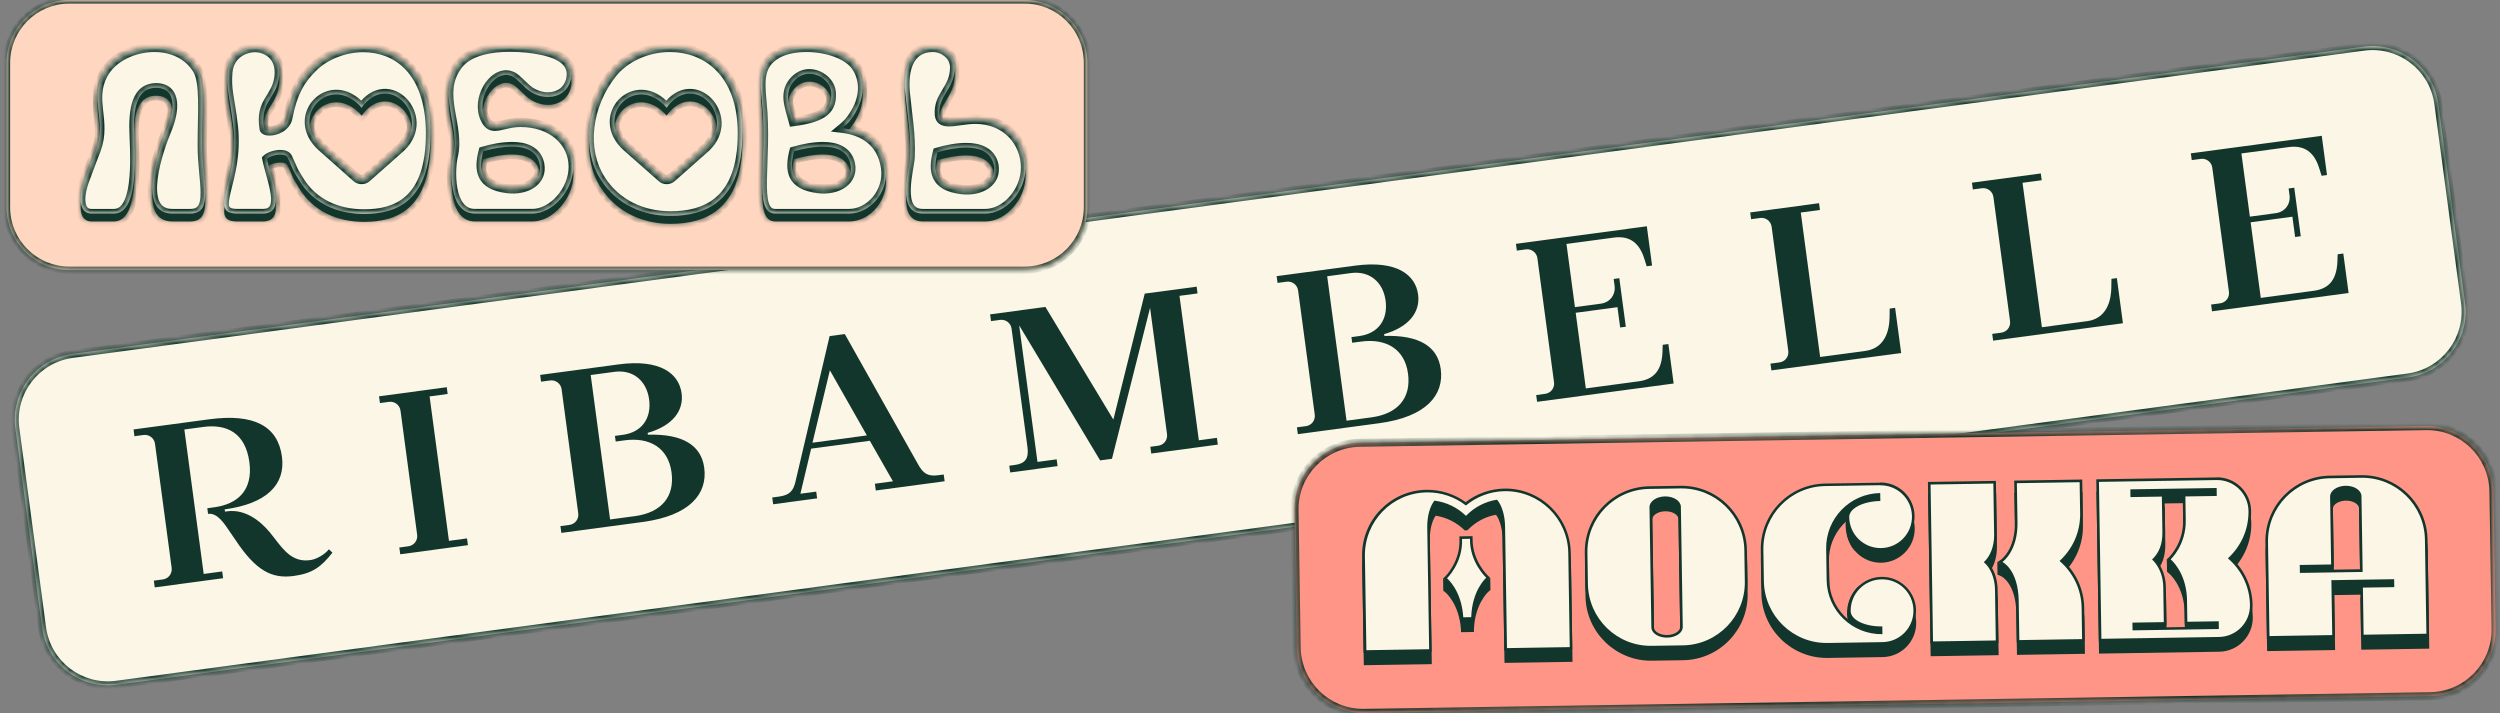 <svg width="375" height="107" viewBox="0 0 375 107" fill="none" xmlns="http://www.w3.org/2000/svg">
<rect x="0" y="0" width="375" height="107" fill="#808080" stroke="none"/>
<path d="M2.308 64.276C1.577 58.831 5.401 53.823 10.849 53.092L354.558 7.001C360.005 6.27 365.011 10.094 365.742 15.541L369.75 45.432C370.481 50.88 366.658 55.888 361.21 56.619L17.501 102.71C12.054 103.439 7.048 99.617 6.317 94.17L2.308 64.276Z" fill="#FBF6E6"/>
<mask id="mask0_43010_2509" style="mask-type:luminance" maskUnits="userSpaceOnUse" x="2" y="6" width="368" height="98">
<path d="M2.116 6.47H369.898V103.019H2.116V6.47Z" fill="white"/>
</mask>
<g mask="url(#mask0_43010_2509)">
<mask id="mask1_43010_2509" style="mask-type:luminance" maskUnits="userSpaceOnUse" x="2" y="6" width="368" height="97">
<path d="M354.561 7.002L10.854 53.095C5.405 53.824 1.581 58.832 2.312 64.277L6.317 94.171C7.048 99.618 12.056 103.44 17.501 102.711L361.212 56.619C366.659 55.888 370.483 50.881 369.752 45.433L365.747 15.542C365.077 10.544 360.806 6.912 355.897 6.912C355.456 6.912 355.01 6.941 354.561 7.002Z" fill="white"/>
</mask>
<g mask="url(#mask1_43010_2509)">
<path d="M10.926 53.683L354.635 7.593L354.478 6.41L10.769 52.501L10.926 53.683ZM365.151 15.62L369.159 45.512L370.341 45.355L366.333 15.461L365.151 15.62ZM361.132 56.026L17.423 102.117L17.581 103.301L361.29 57.209L361.132 56.026ZM6.908 94.09L2.899 64.198L1.715 64.356L5.724 94.249L6.908 94.09ZM17.423 102.117C12.303 102.803 7.596 99.21 6.908 94.09L5.724 94.249C6.5 100.023 11.807 104.075 17.581 103.301L17.423 102.117ZM369.159 45.512C369.845 50.633 366.251 55.339 361.132 56.026L361.29 57.209C367.064 56.436 371.117 51.127 370.341 45.355L369.159 45.512ZM354.635 7.593C359.756 6.907 364.464 10.5 365.151 15.62L366.333 15.461C365.559 9.687 360.252 5.634 354.478 6.41L354.635 7.593ZM10.769 52.501C4.995 53.275 0.942 58.584 1.715 64.356L2.899 64.198C2.213 59.078 5.808 54.371 10.926 53.683L10.769 52.501Z" fill="#13362C"/>
</g>
</g>
<path d="M59.899 82.125L60.035 83.14L70.189 81.777L70.052 80.762L67.344 81.126L64.438 59.461L67.15 59.096L67.014 58.081L56.856 59.444L56.992 60.459L58.349 60.278C59.193 60.163 59.963 60.75 60.075 61.596L62.572 80.216C62.684 81.062 62.101 81.829 61.254 81.942L59.899 82.125Z" fill="#13362C"/>
<path d="M331.666 45.68L331.803 46.699L352.289 43.952L351.496 38.028L350.648 38.141L350.613 39.179C350.516 41.813 349.476 43.297 347.071 43.617L339.116 44.685L337.594 33.343L343.858 32.503L344.268 35.548L345.115 35.435L344.138 28.157L343.29 28.269L343.428 29.284C343.609 30.639 342.732 31.792 341.373 31.973L337.481 32.496L336.21 23.016L343.321 22.062C345.728 21.739 347.155 22.892 347.884 25.24L348.241 26.366L349.05 26.257L348.261 20.367L328.626 23.001L328.762 24.016L330.113 23.833C330.963 23.72 331.731 24.307 331.843 25.153L334.34 43.773C334.454 44.617 333.867 45.385 333.02 45.499L331.666 45.68Z" fill="#13362C"/>
<path fill-rule="evenodd" clip-rule="evenodd" d="M84.065 78.916L84.201 79.935L96.388 78.3C103.496 77.348 106.157 74.058 105.636 70.164C105.181 66.78 102.401 65.055 97.182 65.205L97.145 64.933C100.864 63.881 102.592 61.616 102.242 58.996C101.853 56.099 99.135 53.807 92.771 54.661L81.023 56.237L81.159 57.252L82.514 57.069C83.359 56.956 84.127 57.54 84.24 58.387L86.738 77.007C86.851 77.853 86.268 78.621 85.42 78.736L84.065 78.916ZM95.236 77.419L91.511 77.919L88.605 56.253L92.16 55.776C95.039 55.39 97.005 57.201 97.368 59.91C97.743 62.713 96.305 64.836 93.428 65.223L92.242 65.382L92.356 66.23L93.712 66.047C97.401 65.553 100.234 67.135 100.731 70.856C101.217 74.469 99.254 76.879 95.236 77.419Z" fill="#13362C"/>
<path d="M298.968 51.098L298.832 50.083L300.19 49.901C301.036 49.788 301.621 49.02 301.508 48.174L299.012 29.554C298.898 28.709 298.13 28.123 297.286 28.236L295.927 28.419L295.791 27.402L306.118 26.018L306.254 27.033L303.379 27.42L306.285 49.084L313.085 48.172C315.286 47.877 316.676 46.174 316.701 43.001L316.717 41.827L317.531 41.716L318.439 48.487L298.968 51.098Z" fill="#13362C"/>
<path d="M265.571 54.545L265.707 55.56L285.175 52.949L284.267 46.178L283.452 46.286L283.437 47.461C283.419 50.633 282.027 52.336 279.827 52.632L273.02 53.546L270.114 31.879L272.991 31.494L272.855 30.477L262.53 31.864L262.665 32.878L264.018 32.698C264.865 32.583 265.631 33.17 265.746 34.016L268.242 52.636C268.355 53.481 267.772 54.249 266.924 54.362L265.571 54.545Z" fill="#13362C"/>
<path d="M230.428 59.257L231.787 59.074C232.633 58.961 233.22 58.191 233.105 57.348L230.609 38.728C230.496 37.882 229.727 37.295 228.883 37.408L227.524 37.59L227.388 36.576L247.023 33.941L247.812 39.832L247.003 39.941L246.648 38.815C245.917 36.467 244.488 35.316 242.081 35.639L234.97 36.591L236.241 46.07L240.133 45.549C241.492 45.367 242.367 44.216 242.186 42.861L242.05 41.846L242.898 41.731L243.873 49.01L243.026 49.124L242.618 46.078L236.354 46.918L237.874 58.261L245.831 57.194C248.234 56.871 249.28 55.388 249.373 52.756L249.406 51.718L250.256 51.605L251.049 57.527L230.565 60.273L230.428 59.257Z" fill="#13362C"/>
<path d="M151.391 69.856L151.527 70.87L158.637 69.916L158.501 68.901L155.622 69.288L152.877 48.807L165.019 69.06L166.796 68.821L172.511 46.173L175.054 65.132C175.167 65.977 174.584 66.745 173.736 66.858L172.55 67.017L172.686 68.032L182.673 66.693L182.537 65.678L179.829 66.041L176.923 44.375L179.631 44.013L179.496 42.998L171.709 44.042L167.004 62.939L156.811 46.039L148.518 47.151L148.654 48.166L150.009 47.985C150.855 47.872 151.623 48.459 151.735 49.303L154.119 67.076C154.35 68.806 153.759 69.537 152.237 69.741L151.391 69.856Z" fill="#13362C"/>
<path fill-rule="evenodd" clip-rule="evenodd" d="M115.973 75.638L115.837 74.623L116.851 74.487C118.477 74.269 119.007 73.612 119.334 72.191L124.441 50.416L126.721 50.109L137.699 69.625C138.475 71.038 139.19 71.491 140.713 71.287L141.56 71.175L141.696 72.189L131.37 73.576L131.234 72.559L133.942 72.197L130.471 66.114L121.671 67.296L120.061 74.058L122.433 73.741L122.569 74.755L115.973 75.638ZM121.871 66.406L130.03 65.311L124.482 55.546L121.871 66.406Z" fill="#13362C"/>
<path d="M23.211 88.108L23.075 87.096L24.43 86.915C25.271 86.802 25.86 86.03 25.748 85.186L23.251 66.567C23.139 65.725 22.367 65.136 21.525 65.248L20.168 65.431L20.032 64.416L31.376 62.894C38.145 61.986 41.681 63.934 42.293 68.503C42.855 72.7 39.966 75.564 33.703 76.405L33.747 76.742L34.086 76.697C36.809 76.331 39.082 78.174 40.464 79.84C40.732 80.165 40.993 80.503 41.253 80.842C42.639 82.648 44.024 84.452 46.683 83.991C47.595 83.832 48.771 83.114 49.337 82.389L49.867 82.897C48.162 85.054 46.85 86.02 44.053 86.396C40.736 86.839 38.374 85.585 35.343 81.028C35.081 80.669 34.824 80.286 34.572 79.905C33.557 78.384 32.569 76.901 31.21 77.082L31.096 76.234L32.112 76.098C35.631 75.626 37.974 73.561 37.408 69.327C36.817 64.928 34.016 63.571 30.495 64.043L27.651 64.424L30.555 86.091L33.331 85.717L33.467 86.732L23.211 88.108Z" fill="#13362C"/>
<path fill-rule="evenodd" clip-rule="evenodd" d="M194.539 64.103L194.675 65.119L206.863 63.486C213.97 62.532 216.633 59.243 216.111 55.351C215.658 51.964 212.876 50.24 207.656 50.389L207.621 50.119C211.338 49.066 213.068 46.801 212.716 44.18C212.329 41.283 209.61 38.992 203.245 39.847L191.499 41.422L191.633 42.436L192.99 42.255C193.834 42.141 194.602 42.726 194.716 43.574L197.212 62.194C197.327 63.039 196.742 63.807 195.894 63.92L194.539 64.103ZM205.708 62.604L201.981 63.103L199.077 41.439L202.632 40.961C205.512 40.576 207.477 42.388 207.841 45.096C208.216 47.899 206.777 50.022 203.9 50.407L202.714 50.566L202.829 51.414L204.182 51.233C207.874 50.737 210.704 52.322 211.204 56.041C211.688 59.655 209.726 62.065 205.708 62.604Z" fill="#13362C"/>
<path d="M194.182 76.522C194.096 71.026 198.482 66.5 203.98 66.414L363.908 63.914C369.404 63.829 373.93 68.215 374.016 73.712L374.338 94.317C374.424 99.815 370.038 104.341 364.54 104.426L204.611 106.926C199.116 107.012 194.59 102.626 194.504 97.128L194.182 76.522Z" fill="#FF9587"/>
<mask id="mask2_43010_2509" style="mask-type:luminance" maskUnits="userSpaceOnUse" x="193" y="63" width="182" height="45">
<path d="M193.721 63.703H374.377V107.001H193.721V63.703Z" fill="white"/>
</mask>
<g mask="url(#mask2_43010_2509)">
<mask id="mask3_43010_2509" style="mask-type:luminance" maskUnits="userSpaceOnUse" x="194" y="63" width="181" height="44">
<path d="M363.914 63.918L203.987 66.416C198.49 66.502 194.104 71.027 194.184 76.525L194.514 97.132C194.594 102.628 199.119 107.014 204.617 106.928L364.546 104.428C370.042 104.342 374.43 99.817 374.338 94.319L374.017 73.714C373.94 68.271 369.5 63.916 364.074 63.916C364.021 63.916 363.969 63.916 363.914 63.918Z" fill="white"/>
</mask>
<g mask="url(#mask3_43010_2509)">
<path d="M203.989 67.017L363.916 64.517L363.899 63.316L203.97 65.816L203.989 67.017ZM373.415 73.722L373.738 94.329L374.939 94.31L374.616 73.705L373.415 73.722ZM364.532 103.828L204.604 106.328L204.621 107.529L364.55 105.029L364.532 103.828ZM195.105 97.123L194.782 76.516L193.581 76.533L193.904 97.14L195.105 97.123ZM204.604 106.328C199.438 106.407 195.187 102.286 195.105 97.123L193.904 97.14C193.995 102.968 198.793 107.619 204.621 107.529L204.604 106.328ZM373.738 94.329C373.817 99.495 369.698 103.746 364.532 103.828L364.55 105.029C370.378 104.938 375.03 100.138 374.939 94.31L373.738 94.329ZM363.916 64.517C369.082 64.436 373.333 68.559 373.415 73.722L374.616 73.705C374.525 67.876 369.727 63.224 363.899 63.316L363.916 64.517ZM203.97 65.816C198.142 65.907 193.49 70.705 193.581 76.533L194.782 76.516C194.703 71.35 198.824 67.099 203.989 67.017L203.97 65.816Z" fill="#13362C"/>
</g>
</g>
<path d="M278.841 87.883C278.841 87.883 276.345 89.899 277.249 93.526L277.774 92.922L278.857 87.883H278.841Z" fill="#13362C"/>
<path d="M277.29 76.055C277.29 76.055 275.812 79.862 278.24 82.649L277.29 76.055Z" fill="#13362C"/>
<path d="M247.781 98.885C242.478 98.968 238.109 94.721 238.028 89.433L237.954 84.724C237.87 79.421 242.118 75.055 247.408 74.971L252.114 74.899C257.418 74.816 261.786 79.063 261.867 84.351L261.941 89.06C262.025 94.363 257.777 98.729 252.487 98.813L247.781 98.885ZM249.785 76.503C248.609 76.522 247.645 77.166 247.656 77.918L247.938 95.947C247.95 96.702 248.934 97.299 250.11 97.279C251.286 97.261 252.25 96.634 252.239 95.881L251.957 77.85C251.945 77.098 250.946 76.486 249.785 76.503Z" fill="#13362C"/>
<path d="M252.118 75.101C257.328 75.02 261.599 79.174 261.681 84.369L261.755 89.077C261.835 94.27 257.68 98.558 252.486 98.638L247.779 98.712C242.585 98.793 238.298 94.639 238.216 89.445L238.142 84.738C238.061 79.528 242.217 75.255 247.41 75.175L252.118 75.101ZM250.114 97.468C251.416 97.446 252.456 96.741 252.443 95.862L252.161 77.846C252.147 76.985 251.084 76.279 249.781 76.299C248.481 76.32 247.439 77.057 247.452 77.92L247.736 95.951C247.748 96.814 248.811 97.503 250.114 97.483M252.112 74.709L247.404 74.783C242.005 74.866 237.666 79.33 237.75 84.744L237.824 89.45C237.909 94.849 242.371 99.19 247.785 99.105L252.491 99.031C257.89 98.947 262.231 94.484 262.146 89.071L262.072 84.363C261.988 78.964 257.526 74.625 252.112 74.709ZM250.108 97.075C249.041 97.091 248.137 96.571 248.127 95.928L247.845 77.914C247.835 77.271 248.722 76.707 249.789 76.692C250.856 76.674 251.759 77.211 251.768 77.854L252.05 95.883C252.06 96.511 251.173 97.075 250.108 97.091V97.075Z" fill="#13362C"/>
<path d="M274.177 98.472C268.874 98.553 264.505 94.306 264.424 89.018L264.35 84.309C264.266 79.006 268.514 74.64 273.802 74.556L282.041 74.428C284.739 74.385 286.971 76.549 287.014 79.247C287.056 81.945 284.893 84.177 282.194 84.22C279.496 84.263 277.264 82.099 277.221 79.401C277.2 78.005 279.239 76.874 281.889 76.784L281.877 76.001C277.533 76.177 274.088 79.795 274.158 84.173L274.232 88.88C274.3 93.242 277.853 96.749 282.202 96.777L282.19 96.007C279.537 96.001 277.464 94.936 277.443 93.538C277.4 90.84 279.562 88.608 282.262 88.567C284.961 88.524 287.192 90.686 287.233 93.386C287.276 96.085 285.114 98.316 282.416 98.357L274.177 98.487V98.472Z" fill="#13362C"/>
<path d="M282.035 74.633C284.624 74.592 286.775 76.662 286.815 79.267C286.856 81.871 284.788 84.007 282.183 84.048C279.578 84.089 277.441 82.018 277.4 79.413C277.381 78.111 279.467 77.028 282.072 76.987L282.053 75.793C277.502 75.865 273.872 79.61 273.944 84.161L274.018 88.869C274.088 93.403 277.834 97.032 282.383 96.962L282.366 95.802C279.76 95.842 277.641 94.824 277.622 93.521C277.581 90.916 279.634 88.78 282.255 88.739C284.875 88.698 286.996 90.769 287.037 93.374C287.078 95.978 285.007 98.115 282.402 98.154L274.164 98.284C268.971 98.364 264.682 94.209 264.603 89.015L264.529 84.308C264.447 79.098 268.602 74.827 273.796 74.746L282.035 74.617M282.029 74.24L273.79 74.368C268.392 74.454 264.053 78.916 264.136 84.33L264.21 89.038C264.294 94.435 268.757 98.776 274.171 98.691L282.408 98.562C285.217 98.519 287.473 96.192 287.43 93.383C287.385 90.574 285.058 88.319 282.249 88.364C279.44 88.406 277.185 90.734 277.229 93.543C277.253 95.018 279.311 96.148 281.979 96.198L281.986 96.575C277.84 96.437 274.475 93.051 274.409 88.861L274.337 84.155C274.271 79.965 277.527 76.46 281.666 76.192L281.673 76.585C279.006 76.736 276.984 77.93 277.008 79.388C277.052 82.197 279.379 84.452 282.187 84.409C284.996 84.365 287.251 82.038 287.208 79.229C287.163 76.419 284.836 74.166 282.029 74.209V74.24Z" fill="#13362C"/>
<path d="M302.753 98.025L302.659 91.936C302.587 87.418 300.342 86.29 300.325 86.275L300.025 86.123L300.305 85.931C300.305 85.931 302.539 84.343 302.475 80.169L302.379 74.111L312.187 73.957L312.263 78.855C312.306 81.522 311.215 84.096 309.267 85.964C311.273 87.768 312.444 90.309 312.485 92.976L312.56 97.871L302.753 98.025ZM289.807 98.227L289.434 74.313L299.242 74.16L299.364 82.006C299.39 83.67 298.834 85.231 297.906 86.156C298.863 87.053 299.467 88.596 299.493 90.26L299.615 98.089L289.807 98.243V98.227Z" fill="#13362C"/>
<path d="M311.977 74.165L312.051 78.872C312.094 81.681 310.894 84.21 308.96 85.983C310.949 87.678 312.228 90.186 312.271 92.995L312.345 97.702L302.93 97.849L302.838 91.965C302.764 87.241 300.393 86.133 300.393 86.133C300.393 86.133 302.722 84.542 302.654 80.211L302.562 74.311L311.977 74.165ZM299.032 74.367L299.15 82.009C299.18 83.78 298.544 85.33 297.599 86.16C298.569 86.961 299.251 88.489 299.279 90.262L299.399 97.904L289.984 98.052L289.617 74.513L299.032 74.367ZM312.362 73.765L302.164 73.926L302.261 80.186C302.325 84.235 300.26 85.726 300.167 85.79L299.607 86.175L300.225 86.465C300.303 86.51 302.378 87.561 302.446 91.955L302.543 98.232L312.743 98.073L312.663 92.972C312.623 90.32 311.483 87.779 309.539 85.958C311.425 84.076 312.485 81.502 312.442 78.85L312.362 73.765ZM299.417 73.969L289.218 74.128L289.597 98.435L299.798 98.275L299.671 90.24C299.646 88.607 299.073 87.079 298.163 86.137C299.043 85.165 299.568 83.619 299.543 81.986L299.417 73.969Z" fill="#13362C"/>
<path d="M315.033 97.833L314.658 73.919L332.516 73.639C335.214 73.598 337.446 75.76 337.489 78.459C337.53 81.159 336.439 83.702 334.491 85.568C336.497 87.374 337.668 89.915 337.709 92.582C337.751 95.249 335.59 97.512 332.889 97.553L315.033 97.833ZM332.662 95.988L332.65 95.22L327.942 95.292L327.883 91.558C327.712 87.716 325.535 85.896 325.519 85.865L325.343 85.727L325.514 85.568C325.514 85.568 327.804 83.398 327.716 79.788C327.701 78.909 327.66 76.273 327.66 76.273L327.658 76.085L332.364 76.013L332.353 75.212L319.798 75.408L319.812 76.209L324.518 76.135L324.522 76.324C324.522 76.324 324.584 80.294 324.604 81.612C324.633 83.385 324.151 84.711 323.13 85.747C323.21 85.838 323.307 85.947 323.418 86.071C324.234 87.094 324.711 88.437 324.734 89.849L324.82 95.325L320.111 95.399L320.123 96.169L332.677 95.972L332.662 95.988Z" fill="#13362C"/>
<path d="M332.524 73.842C335.113 73.804 337.263 75.872 337.304 78.477C337.349 81.286 336.148 83.815 334.215 85.588C336.202 87.284 337.481 89.791 337.526 92.599C337.567 95.188 335.496 97.34 332.891 97.381L315.239 97.657L314.87 74.118L332.524 73.842ZM319.6 76.399L324.306 76.327C324.306 76.327 324.369 80.297 324.39 81.615C324.419 83.481 323.888 84.76 322.839 85.765C322.965 85.874 323.109 86.03 323.253 86.199C324.085 87.237 324.499 88.534 324.518 89.867L324.602 95.157L319.893 95.229L319.911 96.391L332.858 96.189L332.839 95.027L328.132 95.101L328.076 91.57C327.905 87.587 325.63 85.738 325.63 85.738C325.63 85.738 327.983 83.567 327.893 79.817C327.88 78.938 327.839 76.302 327.839 76.302L332.545 76.228L332.528 75.036L319.582 75.238L319.6 76.432M332.518 73.452L314.471 73.734L314.852 98.04L332.897 97.758C335.706 97.713 337.961 95.386 337.919 92.577C337.876 89.925 336.739 87.385 334.794 85.563C336.68 83.681 337.738 81.107 337.697 78.456C337.652 75.647 335.327 73.391 332.518 73.434V73.452ZM319.979 75.592L332.141 75.403L332.147 75.812L327.438 75.884L327.446 76.276C327.446 76.276 327.487 78.912 327.5 79.807C327.588 83.322 325.391 85.413 325.36 85.445L325.035 85.748L325.385 86.039C325.385 86.039 327.516 87.844 327.685 91.592L327.74 95.122L327.745 95.515L332.454 95.441L332.46 95.818L320.298 96.008L320.292 95.631L325 95.557L324.911 89.877C324.888 88.419 324.411 87.029 323.564 85.975C323.5 85.897 323.451 85.835 323.402 85.773C324.374 84.706 324.81 83.382 324.798 81.623C324.777 80.306 324.715 76.335 324.715 76.335L324.709 75.942L320.002 76.016L319.994 75.608L319.979 75.592Z" fill="#13362C"/>
<path d="M354.389 97.219L354.272 89.763L358.98 89.691L358.969 88.89L349.944 89.032L350.075 97.269L340.267 97.423L340.043 83.128C339.96 77.823 344.208 73.457 349.495 73.375L354.204 73.301C359.507 73.217 363.874 77.465 363.957 82.753L364.181 97.065L354.373 97.219H354.389ZM354.237 87.426L354.062 76.254C354.05 75.5 353.051 74.887 351.89 74.907C350.73 74.924 349.75 75.568 349.762 76.32L349.923 86.694L345.217 86.767L345.228 87.551L354.252 87.411L354.237 87.426Z" fill="#13362C"/>
<path d="M354.206 73.505C359.416 73.424 363.689 77.58 363.769 82.772L363.99 96.896L354.575 97.042L354.464 89.981L359.173 89.907L359.153 88.715L349.738 88.863L349.867 97.1L340.452 97.248L340.232 83.124C340.15 77.916 344.305 73.645 349.499 73.564L354.206 73.49M345.012 87.759L354.427 87.611L354.251 76.252C354.237 75.389 353.174 74.683 351.871 74.703C350.569 74.724 349.528 75.463 349.542 76.324L349.701 86.509L344.993 86.583L345.012 87.759ZM354.2 73.112L349.493 73.186C344.095 73.27 339.756 77.733 339.839 83.148L340.067 97.662L350.265 97.502L350.137 89.264L358.767 89.129L358.774 89.538L354.066 89.612L354.188 97.456L364.389 97.298L364.161 82.751C364.076 77.352 359.614 73.013 354.2 73.097V73.112ZM345.392 86.968L350.1 86.896L349.935 76.318C349.925 75.675 350.81 75.113 351.877 75.095C352.944 75.078 353.848 75.614 353.858 76.258L354.029 87.226L345.399 87.36L345.392 86.968Z" fill="#13362C"/>
<path d="M219.357 94.635L219.353 94.446C219.104 90.512 216.989 88.754 216.972 88.739L216.797 88.601L216.952 88.441C216.952 88.441 219.318 86.128 219.153 82.677L219.151 82.475L220.735 82.45L220.737 82.654C220.683 86.091 223.088 88.315 223.119 88.344L223.278 88.5L223.107 88.643C223.107 88.643 221.048 90.481 220.922 94.421L220.926 94.61L219.357 94.635Z" fill="#13362C"/>
<path d="M220.529 82.656C220.475 86.237 222.975 88.49 222.975 88.49C222.975 88.49 220.837 90.328 220.712 94.41L219.52 94.43C219.268 90.337 217.075 88.582 217.075 88.582C217.075 88.582 219.503 86.253 219.338 82.676L220.529 82.656ZM220.932 82.258L218.939 82.289L218.945 82.697C219.106 86.055 216.834 88.286 216.818 88.304L216.495 88.605L216.843 88.883C216.843 88.883 218.896 90.609 219.145 94.451L219.151 94.828L221.095 94.797L221.089 94.42C221.233 90.573 223.216 88.799 223.232 88.784L223.556 88.496L223.237 88.203C223.237 88.203 220.879 86.01 220.922 82.666L220.916 82.258H220.932Z" fill="#13362C"/>
<path d="M225.885 99.226L225.597 80.805C225.572 79.236 225.158 77.797 224.503 77.006C222.843 77.284 221.27 78.11 220.096 79.321L220.035 79.383L219.894 79.385C218.541 78.153 216.943 77.375 215.275 77.152C214.645 77.96 214.275 79.426 214.299 80.982L214.588 99.419L204.781 99.573L204.557 85.245C204.473 79.942 208.721 75.575 214.009 75.492C216.128 75.459 218.21 76.133 219.894 77.393C221.536 76.081 223.597 75.342 225.716 75.309C231.019 75.225 235.386 79.473 235.469 84.763L235.693 99.073L225.885 99.226Z" fill="#13362C"/>
<path d="M225.708 75.513C230.918 75.432 235.189 79.588 235.271 84.783L235.493 98.904L226.078 99.052L225.792 80.803C225.765 79.093 225.286 77.592 224.583 76.787C222.782 77.067 221.163 77.94 219.96 79.182L219.896 79.184C218.653 77.979 217.009 77.156 215.201 76.935C214.522 77.761 214.091 79.275 214.118 80.984L214.402 99.219L204.987 99.365L204.767 85.243C204.685 80.049 208.809 75.762 214.034 75.681C216.247 75.648 218.299 76.384 219.919 77.646C221.499 76.334 223.527 75.533 225.739 75.498M225.702 75.123C223.585 75.156 221.54 75.877 219.88 77.158C218.181 75.93 216.116 75.272 213.997 75.305C208.599 75.389 204.258 79.853 204.343 85.265L204.571 99.781L214.769 99.622L214.477 80.98C214.456 79.52 214.779 78.165 215.348 77.356C216.937 77.597 218.439 78.344 219.602 79.454L219.713 79.563L220.043 79.557L220.214 79.446C221.342 78.282 222.821 77.491 224.402 77.215C224.979 77.99 225.36 79.349 225.384 80.809L225.675 99.435L235.876 99.276L235.648 84.761C235.563 79.363 231.101 75.022 225.687 75.107L225.702 75.123Z" fill="#13362C"/>
<path d="M247.75 97.063C242.446 97.147 238.08 92.899 237.997 87.609L237.923 82.903C237.841 77.599 242.089 73.231 247.377 73.149L252.085 73.075C257.388 72.992 261.755 77.242 261.838 82.529L261.912 87.236C261.994 92.539 257.746 96.907 252.458 96.989L247.75 97.063ZM249.754 74.666C248.578 74.683 247.616 75.327 247.627 76.081L247.909 94.11C247.921 94.862 248.903 95.459 250.081 95.442C251.257 95.422 252.219 94.796 252.208 94.042L251.926 76.013C251.914 75.26 250.917 74.646 249.754 74.666Z" fill="#FBF6E6"/>
<path d="M252.087 73.263C257.297 73.181 261.568 77.338 261.65 82.53L261.724 87.239C261.805 92.433 257.649 96.72 252.456 96.802L247.748 96.875C242.553 96.955 238.267 92.801 238.187 87.606L238.113 82.9C238.032 77.69 242.186 73.418 247.38 73.337L252.087 73.263ZM250.083 95.645C251.385 95.625 252.425 94.918 252.414 94.039L252.13 76.01C252.118 75.147 251.055 74.441 249.752 74.461C248.45 74.482 247.41 75.221 247.423 76.084L247.705 94.113C247.719 94.976 248.782 95.664 250.083 95.645ZM252.081 72.87L247.375 72.944C241.976 73.03 237.635 77.491 237.72 82.906L237.794 87.612C237.878 93.011 242.341 97.352 247.754 97.266L252.462 97.192C257.859 97.109 262.2 92.647 262.116 87.233L262.042 82.525C261.959 77.128 257.495 72.787 252.081 72.87ZM250.077 95.252C249.01 95.27 248.108 94.751 248.098 94.107L247.816 76.076C247.806 75.434 248.691 74.871 249.758 74.853C250.825 74.838 251.729 75.372 251.739 76.016L252.021 94.045C252.031 94.673 251.144 95.237 250.077 95.252Z" fill="#13362C"/>
<path d="M274.146 96.651C268.843 96.735 264.476 92.487 264.393 87.198L264.319 82.491C264.237 77.188 268.485 72.821 273.773 72.738L282.012 72.609C284.71 72.567 286.942 74.728 286.983 77.429C287.025 80.127 284.864 82.359 282.163 82.402C279.465 82.442 277.233 80.281 277.192 77.58C277.169 76.185 279.208 75.053 281.86 74.966L281.847 74.18C277.502 74.359 274.059 77.975 274.127 82.353L274.201 87.061C274.269 91.424 277.824 94.931 282.173 94.956L282.16 94.188C279.508 94.183 277.436 93.115 277.412 91.719C277.371 89.021 279.533 86.789 282.231 86.747C284.932 86.704 287.162 88.868 287.204 91.566C287.247 94.266 285.083 96.496 282.385 96.539L274.146 96.667V96.651Z" fill="#FBF6E6"/>
<path d="M282.016 72.797C284.605 72.756 286.755 74.825 286.796 77.43C286.837 80.035 284.766 82.171 282.161 82.212C279.556 82.253 277.422 80.182 277.381 77.577C277.36 76.275 279.447 75.19 282.051 75.149L282.033 73.958C277.482 74.029 273.852 77.774 273.924 82.325L273.996 87.031C274.068 91.567 277.813 95.196 282.364 95.126L282.346 93.964C279.741 94.005 277.622 92.986 277.601 91.683C277.56 89.08 279.615 86.944 282.235 86.903C284.856 86.862 286.975 88.933 287.016 91.538C287.056 94.143 284.988 96.277 282.383 96.318L274.144 96.446C268.95 96.528 264.663 92.374 264.581 87.179L264.507 82.472C264.428 77.263 268.582 72.991 273.777 72.91L282.016 72.781M282.008 72.404L273.771 72.533C268.372 72.618 264.031 77.08 264.117 82.494L264.191 87.2C264.274 92.599 268.738 96.94 274.15 96.855L282.389 96.726C285.198 96.683 287.453 94.356 287.408 91.547C287.366 88.738 285.039 86.483 282.229 86.528C279.42 86.571 277.165 88.898 277.21 91.707C277.233 93.182 279.29 94.31 281.959 94.362L281.965 94.74C277.818 94.6 274.455 91.215 274.389 87.025L274.315 82.319C274.251 78.129 277.507 74.624 281.646 74.356L281.652 74.749C278.987 74.9 276.965 76.094 276.988 77.552C277.031 80.361 279.358 82.616 282.167 82.572C284.976 82.529 287.231 80.202 287.187 77.393C287.144 74.584 284.817 72.329 282.008 72.373V72.404Z" fill="#13362C"/>
<path d="M302.714 96.206L302.619 90.117C302.547 85.581 300.301 84.471 300.286 84.456L299.984 84.302L300.264 84.11C300.264 84.11 302.5 82.521 302.434 78.347L302.341 72.29L312.146 72.138L312.224 77.033C312.265 79.701 311.176 82.276 309.226 84.143C311.233 85.949 312.403 88.488 312.444 91.155L312.522 96.052L302.714 96.206ZM289.769 96.408L289.395 72.494L299.201 72.34L299.324 80.186C299.351 81.849 298.795 83.412 297.865 84.337C298.822 85.231 299.427 86.777 299.454 88.439L299.576 96.27L289.769 96.423V96.408Z" fill="#FBF6E6"/>
<path d="M311.946 72.329L312.02 77.035C312.065 79.844 310.863 82.376 308.931 84.147C310.918 85.844 312.197 88.35 312.242 91.159L312.315 95.865L302.9 96.013L302.807 90.128C302.733 85.404 300.362 84.296 300.362 84.296C300.362 84.296 302.692 82.706 302.624 78.375L302.531 72.477L311.946 72.329ZM299.001 72.531L299.121 80.173C299.148 81.946 298.513 83.493 297.57 84.325C298.538 85.126 299.222 86.654 299.25 88.425L299.368 96.069L289.953 96.215L289.586 72.679L299.001 72.531ZM312.333 71.93L302.134 72.09L302.232 78.349C302.294 82.399 300.231 83.89 300.138 83.956L299.578 84.341L300.194 84.629C300.274 84.675 302.346 85.725 302.414 90.119L302.514 96.396L312.712 96.237L312.632 91.137C312.591 88.486 311.454 85.945 309.51 84.123C311.396 82.241 312.453 79.665 312.413 77.014L312.333 71.93ZM299.388 72.132L289.187 72.292L289.568 96.598L299.767 96.439L299.642 88.404C299.617 86.773 299.043 85.243 298.134 84.3C299.012 83.328 299.539 81.783 299.512 80.151L299.388 72.132Z" fill="#13362C"/>
<path d="M315.002 96.013L314.629 72.097L332.485 71.82C335.185 71.777 337.415 73.94 337.458 76.639C337.501 79.337 336.41 81.882 334.462 83.748C336.466 85.554 337.637 88.093 337.679 90.76C337.72 93.43 335.558 95.69 332.86 95.733L315.002 96.013ZM332.631 94.151L332.619 93.383L327.913 93.457L327.852 89.722C327.683 85.879 325.504 84.061 325.488 84.03L325.313 83.892L325.484 83.733C325.484 83.733 327.773 81.561 327.685 77.953C327.672 77.074 327.631 74.438 327.631 74.438L327.627 74.249L332.335 74.176L332.322 73.377L319.769 73.571L319.781 74.372L324.489 74.298L324.491 74.487C324.491 74.487 324.553 78.456 324.575 79.775C324.602 81.547 324.12 82.873 323.101 83.909C323.196 84.003 323.276 84.112 323.389 84.234C324.205 85.259 324.682 86.6 324.703 88.013L324.788 93.49L320.082 93.564L320.094 94.332L332.646 94.135L332.631 94.151Z" fill="#FBF6E6"/>
<path d="M332.495 72.007C335.084 71.967 337.234 74.035 337.275 76.64C337.318 79.449 336.118 81.981 334.184 83.751C336.173 85.447 337.452 87.954 337.495 90.764C337.536 93.353 335.467 95.503 332.862 95.544L315.208 95.82L314.841 72.282L332.495 72.007ZM319.569 74.562L324.277 74.49C324.277 74.49 324.339 78.46 324.359 79.778C324.388 81.644 323.859 82.925 322.807 83.93C322.936 84.037 323.08 84.193 323.224 84.364C324.056 85.402 324.468 86.699 324.489 88.032L324.571 93.32L319.864 93.392L319.882 94.555L332.827 94.352L332.81 93.192L328.101 93.264L328.047 89.733C327.874 85.75 325.601 83.901 325.601 83.901C325.601 83.901 327.953 81.73 327.862 77.98C327.848 77.103 327.808 74.467 327.808 74.467L332.516 74.393L332.497 73.199L319.551 73.401L319.569 74.595M332.487 71.615L314.442 71.897L314.823 96.203L332.868 95.921C335.677 95.876 337.932 93.549 337.887 90.742C337.847 88.091 336.707 85.55 334.765 83.726C336.649 81.846 337.709 79.27 337.668 76.619C337.623 73.81 335.296 71.555 332.487 71.599V71.615ZM319.95 73.757L332.11 73.567L332.118 73.975L327.409 74.049L327.415 74.442C327.415 74.442 327.456 77.078 327.469 77.972C327.557 81.485 325.36 83.576 325.329 83.608L325.004 83.911L325.354 84.204C325.354 84.204 327.487 86.007 327.654 89.755L327.71 93.287L327.716 93.678L332.423 93.606L332.429 93.981L320.269 94.172L320.263 93.794L324.969 93.721L324.882 88.04C324.858 86.582 324.38 85.192 323.533 84.138C323.468 84.061 323.42 83.998 323.373 83.936C324.345 82.871 324.779 81.545 324.767 79.788C324.748 78.469 324.685 74.498 324.685 74.498L324.68 74.107L319.971 74.181L319.965 73.773L319.95 73.757Z" fill="#13362C"/>
<path d="M354.359 95.396L354.243 87.942L358.951 87.868L358.938 87.067L349.915 87.209L350.044 95.448L340.236 95.602L340.012 81.305C339.931 76.002 344.178 71.636 349.466 71.552L354.173 71.478C359.478 71.397 363.844 75.644 363.928 80.932L364.151 95.242L354.344 95.396H354.359ZM354.206 85.588L354.031 74.416C354.019 73.663 353.022 73.051 351.859 73.068C350.699 73.088 349.721 73.729 349.732 74.484L349.894 84.855L345.185 84.929L345.199 85.715L354.221 85.573L354.206 85.588Z" fill="#FBF6E6"/>
<path d="M354.177 71.667C359.387 71.586 363.658 75.742 363.739 80.937L363.959 95.058L354.544 95.206L354.435 88.143L359.142 88.071L359.122 86.878L349.707 87.025L349.837 95.262L340.422 95.41L340.201 81.304C340.119 76.094 344.276 71.823 349.47 71.741L354.177 71.667ZM344.983 85.939L354.398 85.791L354.219 74.414C354.206 73.551 353.144 72.846 351.842 72.865C350.539 72.886 349.499 73.625 349.513 74.488L349.67 84.671L344.964 84.745L344.981 85.921M354.171 71.277L349.462 71.349C344.066 71.434 339.725 75.896 339.81 81.31L340.036 95.824L350.236 95.665L350.106 87.428L358.737 87.292L358.743 87.7L354.037 87.774L354.159 95.62L364.358 95.461L364.132 80.929C364.046 75.532 359.585 71.191 354.171 71.277ZM345.362 85.132L350.071 85.058L349.906 74.48C349.894 73.839 350.78 73.275 351.848 73.258C352.915 73.242 353.817 73.777 353.827 74.42L354 85.388L345.368 85.525L345.362 85.132Z" fill="#13362C"/>
<path d="M219.326 92.799L219.324 92.611C219.073 88.674 216.958 86.918 216.943 86.903L216.768 86.765L216.921 86.605C216.921 86.605 219.287 84.292 219.124 80.841L219.12 80.639L220.704 80.614L220.708 80.818C220.652 84.27 223.057 86.477 223.09 86.508L223.249 86.664L223.078 86.808C223.078 86.808 221.019 88.645 220.893 92.585L220.895 92.774L219.326 92.799Z" fill="#FBF6E6"/>
<path d="M220.498 80.82C220.446 84.399 222.944 86.653 222.944 86.653C222.944 86.653 220.807 88.492 220.683 92.574L219.491 92.594C219.239 88.499 217.046 86.746 217.046 86.746C217.046 86.746 219.472 84.415 219.307 80.84L220.498 80.82ZM220.901 80.422L218.908 80.453L218.914 80.861C219.077 84.217 216.805 86.45 216.789 86.466L216.464 86.771L216.814 87.047C216.814 87.047 218.865 88.773 219.114 92.615L219.12 92.992L221.066 92.961L221.06 92.584C221.204 88.737 223.185 86.964 223.2 86.948L223.525 86.66L223.206 86.367C223.206 86.367 220.85 84.174 220.891 80.83L220.885 80.422H220.901Z" fill="#13362C"/>
<path d="M225.856 97.407L225.566 78.968C225.543 77.399 225.127 75.962 224.472 75.171C222.814 75.449 221.241 76.273 220.067 77.484L220.004 77.549L219.863 77.551C218.509 76.316 216.913 75.54 215.245 75.317C214.614 76.126 214.244 77.591 214.269 79.145L214.557 97.584L204.75 97.736L204.526 83.425C204.444 78.122 208.692 73.756 213.98 73.672C216.099 73.639 218.181 74.314 219.864 75.573C221.507 74.261 223.568 73.522 225.685 73.49C230.99 73.406 235.357 77.654 235.44 82.943L235.662 97.254L225.856 97.407Z" fill="#FBF6E6"/>
<path d="M225.679 73.678C230.889 73.597 235.16 77.751 235.242 82.945L235.462 97.067L226.047 97.215L225.761 78.966C225.735 77.255 225.257 75.756 224.553 74.951C222.753 75.23 221.134 76.102 219.929 77.347H219.866C218.622 76.141 216.978 75.321 215.17 75.097C214.491 75.924 214.06 77.438 214.087 79.149L214.373 97.382L204.958 97.53L204.736 83.422C204.656 78.229 208.78 73.942 214.005 73.861C216.217 73.826 218.268 74.563 219.89 75.824C221.47 74.512 223.498 73.711 225.71 73.676M225.673 73.285C223.554 73.319 221.509 74.042 219.851 75.323C218.152 74.092 216.085 73.435 213.966 73.468C208.57 73.552 204.229 78.015 204.312 83.43L204.54 97.944L214.74 97.784L214.448 79.143C214.425 77.683 214.75 76.328 215.317 75.519C216.906 75.76 218.408 76.507 219.573 77.619L219.684 77.728L220.014 77.722L220.183 77.609C221.313 76.446 222.79 75.653 224.371 75.377C224.948 76.153 225.331 77.512 225.354 78.972L225.644 97.598L235.845 97.438L235.619 82.94C235.533 77.541 231.07 73.2 225.658 73.285H225.673Z" fill="#13362C"/>
<path d="M216.464 86.769L216.494 88.606L217.78 88.584L217.497 87.459L216.464 86.769Z" fill="#13362C"/>
<path d="M223.539 86.661L223.568 88.496L222.281 88.515L222.53 87.382L223.539 86.661Z" fill="#13362C"/>
<path d="M299.596 84.339L299.625 86.176L301.369 86.258L300.988 84.945L299.596 84.339Z" fill="#13362C"/>
<path d="M325.022 83.895L325.051 85.733L326.431 85.6L325.829 84.308L325.022 83.895Z" fill="#13362C"/>
<path d="M0.99 9.433C0.99 4.224 5.211 0.002 10.421 0.002H153.674C158.882 0.002 163.102 4.224 163.102 9.433V31.089C163.102 36.297 158.882 40.52 153.674 40.52H10.421C5.211 40.52 0.99 36.297 0.99 31.089V9.433Z" fill="#FFD6C0"/>
<mask id="mask4_43010_2509" style="mask-type:luminance" maskUnits="userSpaceOnUse" x="0" y="0" width="164" height="41">
<path d="M0.623 0H163.363V40.809H0.623V0Z" fill="white"/>
</mask>
<g mask="url(#mask4_43010_2509)">
<mask id="mask5_43010_2509" style="mask-type:luminance" maskUnits="userSpaceOnUse" x="0" y="0" width="164" height="41">
<path d="M10.423 0.002C5.215 0.002 0.99 4.224 0.99 9.433V31.089C0.99 36.297 5.215 40.52 10.423 40.52H153.668C158.876 40.52 163.1 36.297 163.1 31.089V9.433C163.1 4.224 158.876 0.002 153.668 0.002H10.423Z" fill="white"/>
</mask>
<g mask="url(#mask5_43010_2509)">
<path d="M10.421 0.533H153.674V-0.528H10.421V0.533ZM162.574 31.09H163.633V9.433H162.574V31.09ZM153.674 39.989H10.421V41.049H153.674V39.989ZM1.519 9.433H0.46V31.09H1.519V9.433ZM10.421 39.989C5.504 39.989 1.519 36.006 1.519 31.09H0.46C0.46 36.591 4.919 41.049 10.421 41.049V39.989ZM162.574 31.09C162.574 36.006 158.588 39.989 153.674 39.989V41.049C159.173 41.049 163.633 36.591 163.633 31.09H162.574ZM153.674 0.533C158.588 0.533 162.574 4.516 162.574 9.433H163.633C163.633 3.931 159.173 -0.528 153.674 -0.528V0.533ZM10.421 -0.528C4.919 -0.528 0.46 3.931 0.46 9.433H1.519C1.519 4.516 5.504 0.533 10.421 0.533V-0.528Z" fill="#13362C"/>
</g>
</g>
<path d="M30.343 22.969C30.343 17.784 30.754 13.595 29.61 11.633C28.205 9.318 25.715 8.293 23.166 8.293C20.061 8.293 16.811 9.786 15.462 12.364C13.413 16.291 16.02 19.248 14.437 23.613C14.114 24.491 13.588 25.751 12.709 28.183C11.655 31.054 11.976 33.22 13.704 33.22H17.073C21.175 33.22 20.09 23.056 20.09 20.156C20.09 15.762 21.409 14.357 23.43 14.357H23.576C26.564 14.474 26.183 17.901 25.042 20.654C23.928 23.29 20.326 33.22 25.86 33.22H28.528C32.159 33.22 30.314 28.358 30.343 22.969Z" fill="#13362C"/>
<mask id="mask6_43010_2509" style="mask-type:luminance" maskUnits="userSpaceOnUse" x="12" y="7" width="19" height="27">
<path d="M12.069 7.962H30.981V33.344H12.069V7.962Z" fill="white"/>
</mask>
<g mask="url(#mask6_43010_2509)">
<mask id="mask7_43010_2509" style="mask-type:luminance" maskUnits="userSpaceOnUse" x="12" y="8" width="19" height="26">
<path d="M15.46 12.362C13.407 16.287 16.02 19.246 14.439 23.611C14.118 24.489 13.588 25.749 12.705 28.181C11.653 31.05 11.974 33.218 13.706 33.218H17.072C21.177 33.218 20.087 23.055 20.087 20.156C20.087 15.761 21.409 14.355 23.43 14.355H23.58C26.564 14.472 26.185 17.899 25.042 20.654C23.932 23.29 20.326 33.218 25.864 33.218H28.528C32.161 33.218 30.311 28.356 30.34 22.967C30.34 17.782 30.75 13.593 29.609 11.629C28.207 9.316 25.713 8.291 23.17 8.291C20.056 8.291 16.811 9.785 15.46 12.362Z" fill="white"/>
</mask>
<g mask="url(#mask7_43010_2509)">
<path d="M30.343 22.968L31.041 22.972V22.968H30.343ZM29.61 11.632L30.213 11.28L30.207 11.268L29.61 11.632ZM14.437 23.611L15.092 23.852L15.094 23.85L14.437 23.611ZM12.709 28.182L13.364 28.423L13.366 28.419L12.709 28.182ZM23.576 14.356L23.603 13.658H23.576V14.356ZM25.042 20.652L25.686 20.925V20.921L25.042 20.652ZM31.041 22.968C31.041 20.433 31.144 18.012 31.104 16.076C31.063 14.15 30.888 12.437 30.213 11.28L29.008 11.982C29.476 12.789 29.667 14.152 29.708 16.105C29.748 18.051 29.645 20.318 29.645 22.968H31.041ZM30.207 11.268C28.644 8.697 25.893 7.594 23.166 7.594V8.99C25.536 8.99 27.766 9.939 29.014 11.994L30.207 11.268ZM23.166 7.594C19.888 7.594 16.346 9.165 14.844 12.04L16.082 12.688C17.274 10.407 20.236 8.99 23.166 8.99V7.594ZM14.844 12.04C13.714 14.204 13.881 16.111 14.079 17.9C14.28 19.696 14.509 21.366 13.782 23.374L15.094 23.85C15.948 21.492 15.664 19.502 15.468 17.746C15.273 15.985 15.16 14.449 16.082 12.688L14.844 12.04ZM13.782 23.372C13.623 23.804 13.417 24.325 13.131 25.063C12.847 25.794 12.495 26.722 12.052 27.945L13.366 28.419C13.803 27.21 14.153 26.292 14.433 25.567C14.711 24.848 14.929 24.299 15.092 23.852L13.782 23.372ZM12.054 27.941C11.508 29.43 11.28 30.826 11.476 31.903C11.576 32.449 11.795 32.96 12.188 33.337C12.59 33.728 13.117 33.919 13.704 33.919V32.521C13.43 32.521 13.267 32.439 13.158 32.334C13.036 32.216 12.915 32.006 12.851 31.652C12.717 30.927 12.857 29.805 13.364 28.423L12.054 27.941ZM13.704 33.919H17.073V32.521H13.704V33.919ZM17.073 33.919C18.469 33.919 19.365 33.02 19.906 31.887C20.437 30.771 20.693 29.309 20.816 27.832C21.061 24.9 20.788 21.506 20.788 20.155H19.393C19.393 21.704 19.663 24.844 19.424 27.717C19.305 29.144 19.064 30.404 18.644 31.286C18.234 32.148 17.729 32.521 17.073 32.521V33.919ZM20.788 20.155C20.788 18.001 21.117 16.716 21.589 15.987C22.019 15.32 22.61 15.053 23.43 15.053V13.658C22.229 13.658 21.15 14.093 20.417 15.229C19.723 16.3 19.393 17.915 19.393 20.155H20.788ZM23.43 15.053H23.576V13.658H23.43V15.053ZM23.549 15.053C24.155 15.077 24.507 15.262 24.723 15.487C24.951 15.72 25.106 16.082 25.165 16.593C25.279 17.637 24.951 19.052 24.397 20.386L25.686 20.921C26.274 19.502 26.706 17.826 26.551 16.438C26.473 15.734 26.236 15.044 25.73 14.517C25.213 13.98 24.49 13.693 23.603 13.658L23.549 15.053ZM24.398 20.382C23.833 21.718 22.626 24.929 22.264 27.84C22.087 29.28 22.101 30.758 22.6 31.907C22.857 32.494 23.248 33.011 23.811 33.374C24.377 33.738 25.063 33.919 25.86 33.919V32.521C25.275 32.521 24.863 32.391 24.57 32.2C24.276 32.011 24.049 31.732 23.881 31.349C23.533 30.552 23.481 29.381 23.65 28.011C23.986 25.297 25.135 22.225 25.683 20.925L24.398 20.382ZM25.86 33.919H28.528V32.521H25.86V33.919ZM28.528 33.919C29.612 33.919 30.435 33.538 30.93 32.746C31.38 32.029 31.486 31.08 31.485 30.112C31.483 29.128 31.364 27.976 31.253 26.778C31.14 25.567 31.034 24.282 31.041 22.972L29.645 22.964C29.638 24.348 29.75 25.691 29.861 26.908C29.976 28.139 30.087 29.212 30.087 30.116C30.089 31.039 29.974 31.642 29.747 32.006C29.566 32.293 29.257 32.521 28.528 32.521V33.919Z" fill="#13362C"/>
</g>
</g>
<path d="M54.486 8.323C51.617 8.323 48.775 9.495 46.988 11.252C45.114 13.068 43.913 15.032 43.211 18.751C42.947 20.246 41.393 20.831 40.456 20.831C39.988 20.831 39.665 20.714 39.636 20.479C38.963 16.35 41.422 16.085 41.862 12.745C42.243 9.612 40.046 8.323 38.23 8.323C36.971 8.323 34.48 9.085 34.189 11.985C33.953 14.767 34.48 15.675 35.009 20.1C35.975 28.418 31.024 33.222 35.623 33.222H39.403C43.005 33.222 40.691 28.212 40.046 25.02C40.369 24.697 41.277 24.375 42.068 24.375C42.595 24.375 43.034 24.523 43.18 24.872C44.265 27.246 43.738 26.367 44.85 28.183C46.988 31.727 50.622 33.28 54.634 33.28C59.38 33.28 64.623 31.465 64.594 21.124C64.535 11.721 59.496 8.323 54.486 8.323ZM60.169 23.263L55.015 27.831C54.576 28.212 53.931 28.212 53.491 27.831L48.336 23.263C43.151 18.692 49.595 11.956 54.253 17.345C58.295 11.633 64.885 18.721 60.169 23.263Z" fill="#13362C"/>
<mask id="mask8_43010_2509" style="mask-type:luminance" maskUnits="userSpaceOnUse" x="33" y="7" width="32" height="27">
<path d="M33.469 7.962H64.823V33.344H33.469V7.962Z" fill="white"/>
</mask>
<g mask="url(#mask8_43010_2509)">
<mask id="mask9_43010_2509" style="mask-type:luminance" maskUnits="userSpaceOnUse" x="33" y="8" width="32" height="26">
<path d="M46.983 11.251C45.11 13.066 43.909 15.03 43.207 18.749C42.937 20.244 41.386 20.829 40.454 20.829C39.984 20.829 39.663 20.712 39.632 20.477C38.961 16.348 41.415 16.083 41.856 12.743C42.235 9.61 40.044 8.321 38.23 8.321C36.969 8.321 34.476 9.083 34.185 11.983C33.944 14.765 34.476 15.673 35.007 20.098C35.968 28.416 31.02 33.22 35.618 33.22H39.403C42.997 33.22 40.684 28.21 40.044 25.018C40.363 24.695 41.275 24.373 42.066 24.373C42.587 24.373 43.026 24.52 43.178 24.872C44.259 27.244 43.728 26.365 44.85 28.181C46.983 31.725 50.618 33.279 54.632 33.279C59.37 33.279 64.617 31.461 64.586 21.122C64.528 11.719 59.489 8.321 54.483 8.321C51.609 8.321 48.775 9.493 46.983 11.251ZM60.161 23.261L55.013 27.829C54.572 28.21 53.923 28.21 53.491 27.829L48.334 23.261C43.147 18.69 49.586 11.954 54.253 17.343C58.287 11.632 64.877 18.72 60.161 23.261Z" fill="white"/>
</mask>
<g mask="url(#mask9_43010_2509)">
<path d="M46.988 11.25L47.474 11.752L47.478 11.748L46.988 11.25ZM43.209 18.748L42.525 18.62L42.523 18.628L43.209 18.748ZM39.636 20.477L40.33 20.391L40.326 20.364L39.636 20.477ZM41.862 12.743L42.554 12.835L42.556 12.829L41.862 12.743ZM34.189 11.983L33.493 11.913V11.925L34.189 11.983ZM35.009 20.096L35.701 20.016V20.014L35.009 20.096ZM40.046 25.018L39.552 24.524L39.288 24.788L39.362 25.156L40.046 25.018ZM43.18 24.87L42.536 25.138L42.54 25.15L42.546 25.16L43.18 24.87ZM44.85 28.181L45.449 27.821L45.445 27.815L44.85 28.181ZM64.594 21.122L65.292 21.12V21.116L64.594 21.122ZM60.171 23.261L60.634 23.782L60.643 23.774L60.655 23.762L60.171 23.261ZM55.015 27.829L55.472 28.358L55.478 28.352L55.015 27.829ZM53.491 27.829L53.029 28.352L53.034 28.358L53.491 27.829ZM48.336 23.261L48.8 22.738L48.798 22.736L48.336 23.261ZM54.253 17.343L53.724 17.8L54.308 18.474L54.823 17.747L54.253 17.343ZM54.489 7.623C51.444 7.623 48.423 8.859 46.498 10.752L47.478 11.748C49.127 10.127 51.788 9.018 54.489 9.018V7.623ZM46.502 10.749C44.517 12.671 43.252 14.767 42.525 18.62L43.895 18.879C44.574 15.29 45.709 13.46 47.474 11.752L46.502 10.749ZM42.523 18.628C42.434 19.137 42.128 19.503 41.718 19.755C41.296 20.018 40.8 20.131 40.456 20.131V21.526C41.049 21.526 41.8 21.348 42.453 20.943C43.12 20.529 43.724 19.856 43.897 18.871L42.523 18.628ZM40.456 20.131C40.367 20.131 40.295 20.125 40.241 20.117C40.182 20.107 40.153 20.098 40.147 20.096C40.138 20.092 40.173 20.103 40.217 20.15C40.27 20.204 40.316 20.29 40.33 20.391L38.944 20.564C39.002 21.033 39.356 21.279 39.617 21.386C39.877 21.493 40.178 21.526 40.456 21.526V20.131ZM40.326 20.364C40.169 19.401 40.2 18.702 40.32 18.144C40.441 17.588 40.66 17.135 40.935 16.666C41.481 15.737 42.311 14.681 42.554 12.835L41.17 12.654C40.974 14.145 40.355 14.891 39.729 15.961C39.418 16.491 39.121 17.088 38.956 17.848C38.792 18.606 38.767 19.487 38.948 20.589L40.326 20.364ZM42.556 12.829C42.77 11.073 42.261 9.744 41.358 8.859C40.478 7.996 39.29 7.623 38.23 7.623V9.018C38.987 9.018 39.805 9.291 40.383 9.856C40.937 10.401 41.337 11.281 41.17 12.66L42.556 12.829ZM38.23 7.623C37.484 7.623 36.405 7.842 35.454 8.486C34.478 9.147 33.662 10.243 33.493 11.913L34.883 12.053C35.007 10.82 35.583 10.088 36.238 9.642C36.92 9.18 37.717 9.018 38.23 9.018V7.623ZM33.493 11.925C33.37 13.381 33.448 14.359 33.623 15.527C33.796 16.692 34.053 17.979 34.315 20.179L35.701 20.014C35.437 17.792 35.167 16.413 35.003 15.321C34.84 14.234 34.772 13.367 34.885 12.041L33.493 11.925ZM34.315 20.177C34.782 24.19 33.825 27.341 33.275 29.614C33.139 30.175 33.022 30.708 32.968 31.182C32.915 31.649 32.915 32.129 33.063 32.563C33.223 33.033 33.539 33.397 34.014 33.626C34.455 33.838 35.001 33.918 35.623 33.918V32.52C35.097 32.52 34.789 32.45 34.618 32.366C34.48 32.3 34.422 32.224 34.383 32.114C34.335 31.968 34.313 31.727 34.356 31.338C34.399 30.957 34.498 30.498 34.632 29.942C35.167 27.732 36.203 24.322 35.701 20.016L34.315 20.177ZM35.623 33.918H39.403V32.52H35.623V33.918ZM39.403 33.918C40.484 33.918 41.294 33.523 41.728 32.718C42.117 31.997 42.118 31.085 42.01 30.228C41.899 29.347 41.648 28.379 41.397 27.462C41.141 26.524 40.886 25.648 40.73 24.88L39.362 25.156C39.529 25.984 39.805 26.931 40.05 27.831C40.303 28.75 40.526 29.633 40.624 30.403C40.725 31.198 40.67 31.738 40.499 32.055C40.373 32.289 40.122 32.52 39.403 32.52V33.918ZM40.54 25.512C40.587 25.465 40.769 25.346 41.1 25.238C41.409 25.134 41.759 25.07 42.068 25.07V23.674C41.586 23.674 41.086 23.772 40.662 23.912C40.26 24.044 39.828 24.246 39.552 24.524L40.54 25.512ZM42.068 25.07C42.276 25.07 42.418 25.102 42.5 25.134C42.573 25.166 42.552 25.177 42.536 25.138L43.825 24.602C43.662 24.213 43.349 23.976 43.034 23.846C42.729 23.717 42.387 23.674 42.068 23.674V25.07ZM42.546 25.16C42.815 25.749 42.982 26.134 43.1 26.41C43.217 26.678 43.295 26.867 43.372 27.032C43.536 27.38 43.711 27.658 44.255 28.546L45.445 27.815C44.877 26.888 44.759 26.698 44.636 26.437C44.572 26.299 44.51 26.149 44.383 25.858C44.261 25.574 44.09 25.179 43.816 24.581L42.546 25.16ZM44.253 28.541C46.545 32.343 50.437 33.976 54.634 33.976V32.58C50.804 32.58 47.432 31.109 45.449 27.821L44.253 28.541ZM54.634 33.976C57.078 33.976 59.788 33.511 61.876 31.591C63.975 29.662 65.307 26.398 65.292 21.12L63.896 21.124C63.909 26.186 62.634 28.999 60.931 30.562C59.22 32.137 56.936 32.58 54.634 32.58V33.976ZM65.292 21.116C65.26 16.295 63.952 12.906 61.907 10.719C59.86 8.528 57.15 7.623 54.489 7.623V9.018C56.833 9.018 59.148 9.812 60.886 11.672C62.626 13.534 63.867 16.546 63.896 21.126L65.292 21.116ZM59.706 22.738L54.551 27.306L55.478 28.352L60.634 23.782L59.706 22.738ZM54.556 27.302C54.38 27.456 54.125 27.456 53.948 27.302L53.034 28.358C53.736 28.964 54.77 28.964 55.472 28.358L54.556 27.302ZM53.954 27.306L48.8 22.738L47.873 23.782L53.029 28.352L53.954 27.306ZM48.798 22.736C47.624 21.703 47.159 20.595 47.115 19.619C47.072 18.632 47.459 17.714 48.104 17.055C48.748 16.394 49.638 16.003 50.602 16.048C51.557 16.093 52.663 16.571 53.724 17.8L54.782 16.886C53.514 15.42 52.068 14.718 50.666 14.654C49.275 14.588 48.005 15.158 47.105 16.079C46.205 17.001 45.661 18.288 45.721 19.68C45.783 21.083 46.456 22.533 47.875 23.783L48.798 22.736ZM54.823 17.747C55.739 16.451 56.732 15.968 57.589 15.916C58.462 15.863 59.327 16.248 59.992 16.94C61.32 18.321 61.734 20.784 59.687 22.757L60.655 23.762C63.322 21.194 62.799 17.844 60.999 15.972C60.103 15.039 58.857 14.44 57.504 14.522C56.135 14.606 54.788 15.377 53.684 16.94L54.823 17.747Z" fill="#13362C"/>
</g>
</g>
<path d="M78.062 19.542C76.421 19.542 75.161 20.127 74.254 20.127C73.756 20.127 73.375 19.952 73.052 19.483C71.209 16.729 73.435 12.424 75.953 12.424C76.246 12.424 76.598 12.512 76.948 12.687C77.564 13.01 78.501 14.151 79.409 14.825C80.259 15.411 81.256 15.733 82.193 15.733C83.95 15.733 85.531 14.65 85.708 12.57C85.912 9.905 82.866 8.997 80.64 8.616C79.878 8.468 78.297 8.264 76.511 8.264C73.698 8.264 70.329 8.791 68.719 10.929C65.408 15.265 69.129 19.981 67.986 24.639C67.576 26.307 67.165 33.222 71.266 33.222H79.849C82.924 33.222 86.001 29.763 86.001 26.219C86.001 22.411 82.778 19.542 78.062 19.542ZM76.129 29.472C71.998 28.974 71.794 26.659 72.496 23.877C73.785 23.496 75.368 23.173 76.831 23.173C78.824 23.173 80.552 23.819 80.962 25.809C81.46 28.299 79.028 29.824 76.129 29.472Z" fill="#13362C"/>
<mask id="mask10_43010_2509" style="mask-type:luminance" maskUnits="userSpaceOnUse" x="66" y="7" width="21" height="27">
<path d="M66.814 7.962H86.223V33.344H66.814V7.962Z" fill="white"/>
</mask>
<g mask="url(#mask10_43010_2509)">
<mask id="mask11_43010_2509" style="mask-type:luminance" maskUnits="userSpaceOnUse" x="67" y="8" width="19" height="26">
<path d="M68.713 10.93C65.408 15.266 69.123 19.982 67.982 24.64C67.57 26.31 67.16 33.221 71.266 33.221H79.847C82.922 33.221 85.996 29.764 85.996 26.22C85.996 22.412 82.77 19.543 78.054 19.543C76.413 19.543 75.162 20.128 74.25 20.128C73.75 20.128 73.369 19.953 73.048 19.484C71.205 16.73 73.427 12.423 75.953 12.423C76.242 12.423 76.592 12.513 76.944 12.688C77.564 13.011 78.496 14.152 79.407 14.826C80.259 15.411 81.25 15.734 82.191 15.734C83.943 15.734 85.525 14.649 85.706 12.571C85.906 9.906 82.862 8.998 80.638 8.617C79.878 8.469 78.295 8.265 76.503 8.265C73.69 8.265 70.325 8.792 68.713 10.93ZM76.122 29.473C71.997 28.975 71.787 26.66 72.487 23.878C73.779 23.497 75.362 23.174 76.824 23.174C78.816 23.174 80.549 23.819 80.959 25.81C81.412 28.061 79.468 29.523 76.944 29.523C76.676 29.523 76.402 29.506 76.122 29.473Z" fill="white"/>
</mask>
<g mask="url(#mask11_43010_2509)">
<path d="M73.054 19.485L72.473 19.874L72.479 19.88L73.054 19.485ZM76.95 12.688L77.273 12.07L77.261 12.064L76.95 12.688ZM79.409 14.827L78.993 15.387L79.013 15.402L79.409 14.827ZM85.708 12.572L86.404 12.63V12.624L85.708 12.572ZM80.64 8.618L80.508 9.302L80.523 9.306L80.64 8.618ZM68.719 10.931L69.273 11.355L69.277 11.351L68.719 10.931ZM72.496 23.878L72.298 23.208L71.917 23.32L71.82 23.707L72.496 23.878ZM80.963 25.811L81.647 25.675V25.671L80.963 25.811ZM78.062 18.845C77.16 18.845 76.373 19.007 75.727 19.156C75.037 19.316 74.606 19.43 74.254 19.43V20.826C74.812 20.826 75.465 20.649 76.04 20.515C76.662 20.373 77.323 20.241 78.062 20.241V18.845ZM74.254 19.43C74.09 19.43 73.985 19.401 73.909 19.362C73.834 19.323 73.739 19.25 73.63 19.088L72.479 19.88C72.691 20.189 72.947 20.436 73.266 20.603C73.585 20.768 73.921 20.826 74.254 20.826V19.43ZM73.633 19.096C72.883 17.976 72.93 16.481 73.503 15.21C74.092 13.903 75.091 13.124 75.953 13.124V11.726C74.296 11.726 72.922 13.101 72.23 14.634C71.522 16.205 71.378 18.239 72.473 19.874L73.633 19.096ZM75.953 13.124C76.116 13.124 76.361 13.175 76.637 13.312L77.261 12.064C76.833 11.851 76.376 11.726 75.953 11.726V13.124ZM76.625 13.307C76.824 13.412 77.131 13.69 77.584 14.129C77.996 14.526 78.496 15.018 78.993 15.387L79.825 14.267C79.417 13.962 78.993 13.546 78.554 13.124C78.159 12.741 77.691 12.288 77.273 12.07L76.625 13.307ZM79.013 15.402C79.969 16.061 81.101 16.433 82.193 16.433V15.037C81.41 15.037 80.55 14.765 79.806 14.252L79.013 15.402ZM82.193 16.433C83.212 16.433 84.211 16.12 84.991 15.47C85.778 14.813 86.301 13.847 86.404 12.63L85.012 12.512C84.938 13.377 84.582 13.991 84.096 14.397C83.601 14.809 82.93 15.037 82.193 15.037V16.433ZM86.404 12.624C86.532 10.945 85.603 9.833 84.444 9.139C83.315 8.462 81.89 8.122 80.758 7.929L80.523 9.306C81.616 9.492 82.827 9.798 83.727 10.336C84.596 10.857 85.088 11.532 85.012 12.517L86.404 12.624ZM80.772 7.931C79.969 7.778 78.344 7.568 76.509 7.568V8.964C78.251 8.964 79.788 9.164 80.508 9.302L80.772 7.931ZM76.509 7.568C75.066 7.568 73.451 7.702 71.971 8.126C70.496 8.548 69.092 9.275 68.161 10.511L69.277 11.351C69.955 10.449 71.04 9.844 72.356 9.467C73.666 9.092 75.14 8.964 76.509 8.964V7.568ZM68.163 10.507C66.326 12.914 66.47 15.43 66.851 17.776C67.045 18.985 67.288 20.074 67.422 21.223C67.555 22.345 67.566 23.422 67.308 24.473L68.665 24.806C68.978 23.53 68.952 22.271 68.81 21.061C68.672 19.881 68.406 18.647 68.229 17.552C67.862 15.293 67.801 13.283 69.273 11.355L68.163 10.507ZM67.308 24.473C67.08 25.397 66.87 27.644 67.247 29.683C67.438 30.708 67.788 31.75 68.418 32.549C69.071 33.377 70.01 33.921 71.268 33.921V32.524C70.472 32.524 69.924 32.203 69.514 31.684C69.081 31.136 68.791 30.344 68.622 29.431C68.281 27.597 68.48 25.552 68.665 24.806L67.308 24.473ZM71.268 33.921H79.849V32.524H71.268V33.921ZM79.849 33.921C81.645 33.921 83.359 32.92 84.602 31.513C85.85 30.099 86.699 28.188 86.699 26.221H85.302C85.302 27.798 84.613 29.388 83.554 30.589C82.491 31.795 81.13 32.524 79.849 32.524V33.921ZM86.699 26.221C86.699 21.93 83.058 18.845 78.062 18.845V20.241C82.498 20.241 85.302 22.897 85.302 26.221H86.699ZM76.213 28.779C74.257 28.544 73.459 27.91 73.128 27.228C72.766 26.48 72.827 25.424 73.175 24.049L71.82 23.707C71.464 25.115 71.275 26.608 71.872 27.837C72.5 29.133 73.869 29.903 76.046 30.166L76.213 28.779ZM72.695 24.547C73.947 24.178 75.459 23.873 76.831 23.873V22.477C75.276 22.477 73.624 22.817 72.298 23.208L72.695 24.547ZM76.831 23.873C77.766 23.873 78.562 24.026 79.149 24.355C79.707 24.668 80.115 25.158 80.278 25.953L81.647 25.671C81.4 24.473 80.737 23.645 79.831 23.138C78.954 22.646 77.891 22.477 76.831 22.477V23.873ZM80.278 25.949C80.469 26.903 80.115 27.638 79.415 28.14C78.68 28.663 77.533 28.941 76.213 28.779L76.044 30.166C77.625 30.358 79.143 30.049 80.226 29.277C81.34 28.48 81.954 27.209 81.647 25.675L80.278 25.949Z" fill="#13362C"/>
</g>
</g>
<path d="M100.492 8.293C97.123 8.293 93.785 9.757 91.822 12.219C88.072 16.993 87.164 23.613 90.152 28.183C92.465 31.785 96.361 33.572 100.58 33.572C105.677 33.572 111.389 31.581 111.359 21.124C111.33 11.983 105.881 8.293 100.492 8.293ZM105.91 23.261L100.757 27.831C100.317 28.212 99.672 28.212 99.262 27.831L94.077 23.261C88.892 18.692 95.337 11.954 99.995 17.345C104.036 11.633 110.627 18.721 105.91 23.261Z" fill="#13362C"/>
<mask id="mask12_43010_2509" style="mask-type:luminance" maskUnits="userSpaceOnUse" x="88" y="7" width="24" height="27">
<path d="M88.214 7.962H111.604V33.842H88.214V7.962Z" fill="white"/>
</mask>
<g mask="url(#mask12_43010_2509)">
<mask id="mask13_43010_2509" style="mask-type:luminance" maskUnits="userSpaceOnUse" x="88" y="8" width="24" height="26">
<path d="M91.824 12.216C88.078 16.991 87.168 23.611 90.152 28.181C92.475 31.783 96.369 33.57 100.586 33.57C105.683 33.57 111.391 31.577 111.361 21.122C111.33 11.981 105.883 8.291 100.496 8.291C97.131 8.291 93.785 9.755 91.824 12.216ZM105.912 23.259L100.755 27.829C100.315 28.21 99.674 28.21 99.264 27.829L94.077 23.259C88.9 18.69 95.339 11.952 99.995 17.343C104.04 11.629 110.629 18.719 105.912 23.259Z" fill="white"/>
</mask>
<g mask="url(#mask13_43010_2509)">
<path d="M91.822 12.217L91.275 11.782L91.274 11.786L91.822 12.217ZM90.152 28.182L90.739 27.805L90.737 27.799L90.152 28.182ZM111.359 21.123L112.057 21.121V21.119L111.359 21.123ZM105.91 23.259L106.375 23.782L106.385 23.773L106.396 23.763L105.91 23.259ZM100.757 27.83L101.213 28.357L101.219 28.353L100.757 27.83ZM99.262 27.83L99.736 27.319L99.73 27.313L99.722 27.307L99.262 27.83ZM99.995 17.344L99.466 17.8L100.049 18.475L100.564 17.746L99.995 17.344ZM100.492 7.594C96.941 7.594 93.389 9.134 91.275 11.782L92.368 12.653C94.18 10.38 97.308 8.99 100.492 8.99V7.594ZM91.274 11.786C87.391 16.729 86.375 23.679 89.569 28.563L90.737 27.799C87.955 23.545 88.754 17.254 92.372 12.649L91.274 11.786ZM89.565 28.559C92.026 32.392 96.163 34.269 100.58 34.269V32.873C96.561 32.873 92.907 31.175 90.739 27.805L89.565 28.559ZM100.58 34.269C103.202 34.269 106.107 33.759 108.352 31.794C110.617 29.811 112.073 26.473 112.057 21.121L110.662 21.123C110.675 26.23 109.291 29.115 107.432 30.742C105.556 32.387 103.055 32.873 100.58 32.873V34.269ZM112.057 21.119C112.042 16.409 110.627 13.01 108.432 10.79C106.243 8.572 103.344 7.594 100.492 7.594V8.99C103.029 8.99 105.551 9.857 107.438 11.77C109.324 13.679 110.648 16.696 110.662 21.125L112.057 21.119ZM105.448 22.738L100.292 27.307L101.219 28.353L106.375 23.782L105.448 22.738ZM100.298 27.303C100.111 27.464 99.87 27.443 99.736 27.319L98.787 28.341C99.474 28.979 100.521 28.957 101.213 28.357L100.298 27.303ZM99.722 27.307L94.54 22.736L93.616 23.784L98.801 28.353L99.722 27.307ZM94.54 22.736C93.365 21.702 92.899 20.596 92.856 19.62C92.813 18.633 93.198 17.715 93.844 17.054C94.489 16.395 95.379 16.004 96.344 16.049C97.298 16.094 98.404 16.57 99.466 17.8L100.523 16.887C99.256 15.421 97.809 14.719 96.408 14.653C95.016 14.589 93.746 15.157 92.846 16.08C91.946 17 91.4 18.287 91.462 19.68C91.524 21.084 92.195 22.532 93.616 23.784L94.54 22.736ZM100.564 17.746C101.48 16.451 102.471 15.969 103.329 15.917C104.203 15.862 105.067 16.249 105.733 16.941C107.061 18.322 107.475 20.785 105.426 22.758L106.396 23.763C109.064 21.195 108.541 17.843 106.74 15.973C105.842 15.04 104.596 14.441 103.245 14.523C101.876 14.606 100.529 15.378 99.425 16.939L100.564 17.746Z" fill="#13362C"/>
</g>
</g>
<path d="M132.837 26.338C132.252 22.294 129.293 20.772 126.334 20.42C126.832 20.01 127.301 19.571 127.653 19.073C129.616 16.437 129.995 13.537 128.415 11.165C127.155 9.318 123.961 8.293 120.975 8.293C119.215 8.293 117.516 8.645 116.375 9.378C114.062 10.813 113.914 12.833 114.295 16.466C115.203 25.457 112.831 33.222 116.317 33.222H127.388C130.524 33.222 133.364 29.97 132.837 26.338ZM119.246 13.185C119.89 12.541 120.652 12.248 121.385 12.248C123.082 12.248 124.665 13.595 124.694 15.236C124.752 17.345 123.932 18.78 119.011 19.425C118.397 17.139 117.46 14.971 119.246 13.185ZM122.732 29.472C118.601 28.974 118.397 26.659 119.099 23.877C120.417 23.496 121.999 23.173 123.434 23.173C125.427 23.173 127.155 23.819 127.565 25.809C128.063 28.3 125.631 29.824 122.732 29.472Z" fill="#13362C"/>
<mask id="mask14_43010_2509" style="mask-type:luminance" maskUnits="userSpaceOnUse" x="114" y="7" width="20" height="27">
<path d="M114.093 7.962H133.005V33.344H114.093V7.962Z" fill="white"/>
</mask>
<g mask="url(#mask14_43010_2509)">
<mask id="mask15_43010_2509" style="mask-type:luminance" maskUnits="userSpaceOnUse" x="114" y="8" width="19" height="26">
<path d="M116.377 9.374C114.064 10.811 113.914 12.833 114.295 16.464C115.205 25.456 112.833 33.218 116.317 33.218H127.392C130.526 33.218 133.37 29.968 132.839 26.336C132.248 22.293 129.295 20.77 126.331 20.419C126.832 20.008 127.303 19.569 127.653 19.071C129.616 16.435 129.995 13.535 128.413 11.163C127.151 9.316 123.969 8.291 120.973 8.291C119.221 8.291 117.518 8.643 116.377 9.374ZM119.25 13.183C119.892 12.539 120.654 12.246 121.385 12.246C123.086 12.246 124.668 13.593 124.7 15.234C124.758 17.343 123.938 18.778 119.011 19.421C118.401 17.137 117.458 14.969 119.25 13.183ZM122.736 29.47C118.601 28.97 118.401 26.657 119.101 23.875C120.423 23.494 122.005 23.171 123.436 23.171C125.429 23.171 127.151 23.817 127.563 25.807C128.016 28.059 126.07 29.52 123.555 29.52C123.288 29.52 123.014 29.503 122.736 29.47Z" fill="white"/>
</mask>
<g mask="url(#mask15_43010_2509)">
<path d="M126.334 20.419L125.891 19.881L124.628 20.919L126.253 21.113L126.334 20.419ZM127.653 19.072L127.093 18.654L127.087 18.662L127.083 18.669L127.653 19.072ZM128.415 11.164L128.996 10.775L128.99 10.769L128.415 11.164ZM116.375 9.377L116.743 9.97L116.752 9.964L116.375 9.377ZM114.295 16.465L114.989 16.395V16.391L114.295 16.465ZM124.694 15.234L123.996 15.246V15.254L124.694 15.234ZM119.011 19.424L118.337 19.605L118.496 20.195L119.103 20.116L119.011 19.424ZM119.099 23.876L118.904 23.205L118.521 23.316L118.422 23.704L119.099 23.876ZM127.565 25.808L128.249 25.672V25.668L127.565 25.808ZM133.527 26.236C133.211 24.047 132.237 22.491 130.907 21.446C129.593 20.411 127.979 19.912 126.416 19.725L126.253 21.113C127.649 21.278 128.992 21.716 130.044 22.542C131.078 23.357 131.877 24.583 132.147 26.436L133.527 26.236ZM126.778 20.958C127.293 20.534 127.818 20.048 128.224 19.474L127.083 18.669C126.784 19.091 126.371 19.484 125.891 19.881L126.778 20.958ZM128.212 19.488C130.294 16.692 130.788 13.465 128.996 10.775L127.833 11.55C129.204 13.607 128.936 16.179 127.093 18.654L128.212 19.488ZM128.99 10.769C128.247 9.678 126.984 8.893 125.582 8.38C124.169 7.863 122.542 7.594 120.975 7.594V8.99C122.394 8.99 123.856 9.235 125.102 9.69C126.36 10.151 127.322 10.802 127.837 11.556L128.99 10.769ZM120.975 7.594C119.147 7.594 117.299 7.956 115.998 8.788L116.752 9.964C117.738 9.332 119.285 8.99 120.975 8.99V7.594ZM116.008 8.782C114.705 9.591 113.97 10.604 113.646 11.931C113.337 13.201 113.41 14.723 113.601 16.537L114.989 16.391C114.798 14.573 114.756 13.271 115.003 12.262C115.234 11.313 115.732 10.598 116.743 9.97L116.008 8.782ZM113.601 16.535C114.05 20.977 113.686 25.075 113.642 28.205C113.618 29.729 113.671 31.09 113.994 32.081C114.159 32.589 114.412 33.059 114.814 33.4C115.23 33.753 115.741 33.919 116.317 33.919V32.521C116.019 32.521 115.844 32.443 115.718 32.336C115.58 32.218 115.438 32.011 115.321 31.65C115.08 30.905 115.016 29.764 115.038 28.224C115.08 25.225 115.45 20.944 114.989 16.395L113.601 16.535ZM116.317 33.919H127.388V32.521H116.317V33.919ZM127.388 33.919C130.988 33.919 134.111 30.25 133.527 26.236L132.147 26.436C132.618 29.686 130.059 32.521 127.388 32.521V33.919ZM119.738 13.677C120.259 13.158 120.844 12.944 121.385 12.944V11.548C120.458 11.548 119.521 11.922 118.753 12.69L119.738 13.677ZM121.385 12.944C122.771 12.944 123.974 14.052 123.996 15.246L125.392 15.223C125.355 13.135 123.395 11.548 121.385 11.548V12.944ZM123.996 15.254C124.023 16.208 123.85 16.842 123.263 17.349C122.614 17.911 121.354 18.413 118.92 18.732L119.103 20.116C121.589 19.789 123.201 19.251 124.177 18.405C125.215 17.507 125.425 16.37 125.392 15.215L123.996 15.254ZM119.686 19.241C119.357 18.026 119.003 17.027 118.924 16.059C118.848 15.162 119.023 14.393 119.738 13.677L118.753 12.69C117.682 13.761 117.431 14.97 117.532 16.175C117.627 17.309 118.049 18.537 118.337 19.605L119.686 19.241ZM122.816 28.777C120.86 28.541 120.061 27.906 119.731 27.225C119.369 26.477 119.429 25.421 119.775 24.047L118.422 23.704C118.066 25.112 117.878 26.605 118.475 27.834C119.103 29.128 120.471 29.902 122.649 30.163L122.816 28.777ZM119.293 24.546C120.58 24.175 122.091 23.87 123.434 23.87V22.474C121.908 22.474 120.255 22.814 118.904 23.205L119.293 24.546ZM123.434 23.87C124.369 23.87 125.164 24.023 125.751 24.352C126.309 24.665 126.717 25.155 126.881 25.95L128.249 25.668C128.002 24.471 127.34 23.642 126.434 23.135C125.557 22.643 124.493 22.474 123.434 22.474V23.87ZM126.881 25.946C127.071 26.901 126.717 27.635 126.016 28.137C125.283 28.66 124.136 28.938 122.816 28.777L122.649 30.163C124.227 30.355 125.745 30.046 126.828 29.272C127.942 28.477 128.556 27.206 128.249 25.672L126.881 25.946Z" fill="#13362C"/>
</g>
</g>
<path d="M146.277 19.073C144.9 19.073 143.436 19.454 142.381 19.454C141.56 19.454 141.033 19.248 140.917 18.486C140.623 15.469 143.201 14.621 143.201 11.281C143.201 9.524 141.56 8.293 139.921 8.293C136.23 8.293 135.468 11.896 135.79 15.119C136.113 18.428 136.669 21.387 136.523 24.727C136.465 26.484 134.327 33.22 138.426 33.22H147.801C150.905 33.22 153.833 29.882 153.833 26.338C153.833 22.559 151.022 19.073 146.277 19.073ZM144.226 29.618C140.126 29.12 139.921 26.807 140.623 24.023C141.912 23.642 143.495 23.319 144.929 23.319C146.922 23.319 148.648 23.964 149.09 25.957C149.558 28.445 147.155 29.97 144.226 29.618Z" fill="#13362C"/>
<mask id="mask16_43010_2509" style="mask-type:luminance" maskUnits="userSpaceOnUse" x="135" y="7" width="19" height="27">
<path d="M135.493 7.962H153.907V33.344H135.493V7.962Z" fill="white"/>
</mask>
<g mask="url(#mask16_43010_2509)">
<mask id="mask17_43010_2509" style="mask-type:luminance" maskUnits="userSpaceOnUse" x="135" y="8" width="19" height="26">
<path d="M135.794 15.117C136.113 18.426 136.675 21.385 136.525 24.724C136.465 26.482 134.332 33.218 138.428 33.218H147.801C150.905 33.218 153.839 29.88 153.839 26.336C153.839 22.557 151.024 19.071 146.279 19.071C144.906 19.071 143.444 19.452 142.383 19.452C141.562 19.452 141.041 19.246 140.921 18.484C140.631 15.467 143.203 14.619 143.203 11.278C143.203 9.522 141.562 8.291 139.929 8.291C136.234 8.291 135.474 11.894 135.794 15.117ZM144.235 29.616C140.13 29.118 139.929 26.805 140.631 24.021C141.912 23.642 143.495 23.319 144.935 23.319C146.93 23.319 148.65 23.962 149.092 25.953C149.517 28.204 147.595 29.666 145.062 29.666C144.791 29.666 144.515 29.649 144.235 29.616Z" fill="white"/>
</mask>
<g mask="url(#mask17_43010_2509)">
<path d="M140.917 18.485L140.221 18.553L140.223 18.572L140.227 18.592L140.917 18.485ZM135.79 15.118L136.484 15.05V15.048L135.79 15.118ZM136.523 24.725L135.825 24.694V24.702L136.523 24.725ZM144.226 29.616L144.142 30.31H144.144L144.226 29.616ZM140.623 24.021L140.425 23.353L140.044 23.465L139.947 23.85L140.623 24.021ZM149.09 25.956L149.776 25.826L149.774 25.816L149.77 25.804L149.09 25.956ZM146.277 18.374C145.532 18.374 144.776 18.475 144.111 18.57C143.417 18.669 142.847 18.753 142.381 18.753V20.151C142.97 20.151 143.658 20.046 144.305 19.953C144.98 19.857 145.645 19.77 146.277 19.77V18.374ZM142.381 18.753C142.005 18.753 141.823 18.703 141.739 18.652C141.708 18.634 141.689 18.615 141.671 18.588C141.654 18.559 141.624 18.496 141.607 18.38L140.227 18.592C140.31 19.14 140.569 19.585 141.032 19.857C141.446 20.1 141.936 20.151 142.381 20.151V18.753ZM141.611 18.419C141.488 17.157 141.943 16.364 142.546 15.365C143.156 14.354 143.899 13.16 143.899 11.28H142.503C142.503 12.738 141.957 13.64 141.352 14.643C140.74 15.656 140.052 16.797 140.221 18.553L141.611 18.419ZM143.899 11.28C143.899 9.041 141.842 7.594 139.921 7.594V8.99C141.28 8.99 142.503 10.005 142.503 11.28H143.899ZM139.921 7.594C138.879 7.594 138.001 7.849 137.287 8.323C136.574 8.796 136.068 9.457 135.718 10.199C135.03 11.667 134.929 13.52 135.096 15.186L136.484 15.048C136.331 13.494 136.447 11.933 136.982 10.792C137.245 10.232 137.6 9.791 138.059 9.488C138.514 9.184 139.117 8.99 139.921 8.99V7.594ZM135.096 15.184C135.425 18.57 135.969 21.42 135.825 24.694L137.219 24.756C137.369 21.35 136.799 18.285 136.484 15.05L135.096 15.184ZM135.825 24.702C135.812 25.081 135.682 25.752 135.53 26.681C135.384 27.564 135.232 28.613 135.217 29.62C135.201 30.61 135.314 31.662 135.785 32.486C136.026 32.91 136.364 33.277 136.823 33.536C137.28 33.792 137.816 33.919 138.427 33.919V32.521C138.01 32.521 137.719 32.437 137.507 32.319C137.297 32.2 137.132 32.029 136.998 31.794C136.716 31.3 136.599 30.557 136.613 29.642C136.626 28.745 136.764 27.781 136.908 26.906C137.044 26.078 137.204 25.248 137.221 24.748L135.825 24.702ZM138.427 33.919H147.801V32.521H138.427V33.919ZM147.801 33.919C149.605 33.919 151.29 32.954 152.507 31.566C153.726 30.176 154.533 28.296 154.533 26.337H153.135C153.135 27.919 152.478 29.482 151.455 30.647C150.431 31.815 149.101 32.521 147.801 32.521V33.919ZM154.533 26.337C154.533 22.196 151.432 18.374 146.277 18.374V19.77C150.614 19.77 153.135 22.919 153.135 26.337H154.533ZM144.311 28.924C142.373 28.687 141.582 28.055 141.253 27.373C140.892 26.625 140.954 25.567 141.3 24.192L139.947 23.85C139.591 25.26 139.402 26.751 139.993 27.98C140.617 29.274 141.98 30.048 144.142 30.31L144.311 28.924ZM140.822 24.692C142.075 24.321 143.586 24.017 144.929 24.017V22.622C143.403 22.622 141.751 22.96 140.425 23.353L140.822 24.692ZM144.929 24.017C145.862 24.017 146.66 24.171 147.251 24.5C147.816 24.815 148.23 25.306 148.407 26.105L149.77 25.804C149.508 24.61 148.839 23.786 147.931 23.281C147.052 22.789 145.989 22.622 144.929 22.622V24.017ZM148.403 26.084C148.584 27.044 148.226 27.783 147.527 28.283C146.794 28.806 145.647 29.084 144.309 28.924L144.144 30.31C145.736 30.501 147.254 30.192 148.337 29.42C149.453 28.623 150.064 27.355 149.776 25.826L148.403 26.084Z" fill="#13362C"/>
</g>
</g>
<path d="M30.343 21.781C30.343 16.596 30.754 12.408 29.61 10.445C28.205 8.131 25.715 7.105 23.166 7.105C20.061 7.105 16.811 8.6 15.462 11.178C13.413 15.103 16.02 18.062 14.437 22.426C14.114 23.305 13.588 24.564 12.709 26.994C11.655 29.866 11.976 32.033 13.704 32.033H17.073C21.175 32.033 20.09 21.87 20.09 18.97C20.09 14.576 21.409 13.17 23.43 13.17H23.576C26.564 13.287 26.183 16.714 25.042 19.467C23.928 22.103 20.326 32.033 25.86 32.033H28.528C32.159 32.033 30.314 27.171 30.343 21.781Z" fill="#FBF6E6"/>
<mask id="mask18_43010_2509" style="mask-type:luminance" maskUnits="userSpaceOnUse" x="12" y="6" width="19" height="27">
<path d="M12.069 6.968H30.981V32.349H12.069V6.968Z" fill="white"/>
</mask>
<g mask="url(#mask18_43010_2509)">
<mask id="mask19_43010_2509" style="mask-type:luminance" maskUnits="userSpaceOnUse" x="12" y="7" width="19" height="26">
<path d="M15.46 11.178C13.407 15.103 16.02 18.062 14.439 22.427C14.118 23.305 13.588 24.565 12.705 26.995C11.653 29.866 11.974 32.034 13.706 32.034H17.072C21.177 32.034 20.087 21.87 20.087 18.97C20.087 14.576 21.409 13.171 23.43 13.171H23.57C26.564 13.287 26.185 16.715 25.042 19.468C23.932 22.104 20.326 32.034 25.864 32.034H28.528C32.161 32.034 30.311 27.172 30.34 21.781C30.34 16.596 30.75 12.409 29.609 10.445C28.207 8.132 25.713 7.107 23.17 7.107C20.056 7.107 16.811 8.6 15.46 11.178Z" fill="white"/>
</mask>
<g mask="url(#mask19_43010_2509)">
<path d="M30.343 21.781L31.041 21.785V21.781H30.343ZM29.61 10.445L30.213 10.093L30.207 10.083L29.61 10.445ZM14.437 22.426L15.092 22.667L15.094 22.663L14.437 22.426ZM12.709 26.995L13.364 27.236L13.366 27.234L12.709 26.995ZM23.576 13.171L23.603 12.473L23.59 12.471H23.576V13.171ZM25.042 19.467L25.686 19.739V19.736L25.042 19.467ZM31.041 21.781C31.041 19.246 31.144 16.827 31.104 14.891C31.063 12.963 30.888 11.252 30.213 10.095L29.008 10.797C29.476 11.602 29.667 12.966 29.708 14.92C29.748 16.864 29.645 19.131 29.645 21.781H31.041ZM30.207 10.083C28.644 7.51 25.893 6.409 23.166 6.409V7.805C25.536 7.805 27.766 8.754 29.014 10.809L30.207 10.083ZM23.166 6.409C19.888 6.409 16.346 7.978 14.844 10.855L16.082 11.501C17.274 9.22 20.236 7.805 23.166 7.805V6.409ZM14.844 10.855C13.714 13.017 13.881 14.924 14.079 16.715C14.28 18.509 14.509 20.181 13.782 22.189L15.094 22.663C15.948 20.307 15.664 18.317 15.468 16.559C15.273 14.798 15.16 13.264 16.082 11.501L14.844 10.855ZM13.782 22.185C13.623 22.617 13.417 23.138 13.131 23.876C12.847 24.609 12.495 25.537 12.052 26.758L13.366 27.234C13.803 26.023 14.153 25.105 14.433 24.38C14.711 23.661 14.929 23.112 15.092 22.667L13.782 22.185ZM12.054 26.756C11.508 28.243 11.28 29.64 11.476 30.718C11.576 31.262 11.795 31.773 12.188 32.152C12.59 32.543 13.117 32.732 13.704 32.732V31.336C13.43 31.336 13.267 31.254 13.158 31.149C13.036 31.03 12.915 30.821 12.851 30.465C12.717 29.742 12.857 28.618 13.364 27.236L12.054 26.756ZM13.704 32.732H17.073V31.336H13.704V32.732ZM17.073 32.732C18.469 32.732 19.365 31.835 19.906 30.7C20.437 29.586 20.693 28.122 20.816 26.647C21.061 23.713 20.788 20.321 20.788 18.97H19.393C19.393 20.517 19.663 23.657 19.424 26.532C19.305 27.959 19.064 29.219 18.644 30.099C18.234 30.962 17.729 31.336 17.073 31.336V32.732ZM20.788 18.97C20.788 16.816 21.117 15.531 21.589 14.802C22.019 14.135 22.61 13.868 23.43 13.868V12.471C22.229 12.471 21.15 12.908 20.417 14.043C19.723 15.115 19.393 16.73 19.393 18.97H20.788ZM23.43 13.868H23.576V12.471H23.43V13.868ZM23.549 13.867C24.155 13.892 24.507 14.075 24.723 14.3C24.951 14.535 25.106 14.897 25.165 15.408C25.279 16.45 24.951 17.865 24.397 19.199L25.686 19.736C26.274 18.317 26.706 16.641 26.551 15.253C26.473 14.547 26.236 13.859 25.73 13.332C25.213 12.795 24.49 12.508 23.603 12.473L23.549 13.867ZM24.398 19.195C23.833 20.531 22.626 23.744 22.264 26.654C22.087 28.095 22.101 29.573 22.6 30.72C22.857 31.308 23.248 31.824 23.811 32.189C24.377 32.553 25.063 32.732 25.86 32.732V31.336C25.275 31.336 24.863 31.206 24.57 31.015C24.276 30.826 24.049 30.546 23.881 30.162C23.533 29.366 23.481 28.196 23.65 26.826C23.986 24.11 25.135 21.04 25.683 19.739L24.398 19.195ZM25.86 32.732H28.528V31.336H25.86V32.732ZM28.528 32.732C29.612 32.732 30.435 32.352 30.93 31.559C31.38 30.842 31.486 29.893 31.485 28.927C31.483 27.943 31.364 26.789 31.253 25.593C31.14 24.38 31.034 23.095 31.041 21.785L29.645 21.777C29.638 23.161 29.75 24.506 29.861 25.721C29.976 26.952 30.087 28.025 30.087 28.931C30.089 29.852 29.974 30.457 29.747 30.819C29.566 31.108 29.257 31.336 28.528 31.336V32.732Z" fill="#13362C"/>
</g>
</g>
<path d="M54.477 7.133C51.607 7.133 48.765 8.306 46.979 10.063C45.105 11.879 43.903 13.842 43.199 17.561C42.937 19.056 41.384 19.641 40.447 19.641C39.978 19.641 39.655 19.525 39.626 19.289C38.952 15.16 41.413 14.896 41.852 11.556C42.233 8.422 40.036 7.133 38.221 7.133C36.961 7.133 34.471 7.895 34.179 10.796C33.944 13.578 34.471 14.486 34.997 18.91C35.966 27.229 31.014 32.033 35.614 32.033H39.391C42.995 32.033 40.68 27.023 40.036 23.831C40.359 23.508 41.267 23.185 42.058 23.185C42.585 23.185 43.024 23.333 43.17 23.683C44.255 26.057 43.726 25.178 44.84 26.994C46.979 30.538 50.61 32.091 54.624 32.091C59.37 32.091 64.613 30.275 64.584 19.935C64.524 10.531 59.487 7.133 54.477 7.133ZM60.159 22.073L55.004 26.642C54.564 27.023 53.921 27.023 53.481 26.642L48.326 22.073C43.141 17.503 49.586 10.767 54.243 16.156C58.285 10.444 64.876 17.532 60.159 22.073Z" fill="#FBF6E6"/>
<mask id="mask20_43010_2509" style="mask-type:luminance" maskUnits="userSpaceOnUse" x="33" y="6" width="32" height="27">
<path d="M33.469 6.968H64.823V32.349H33.469V6.968Z" fill="white"/>
</mask>
<g mask="url(#mask20_43010_2509)">
<mask id="mask21_43010_2509" style="mask-type:luminance" maskUnits="userSpaceOnUse" x="33" y="7" width="32" height="26">
<path d="M46.983 10.062C45.11 11.879 43.909 13.841 43.207 17.562C42.937 19.055 41.386 19.64 40.454 19.64C39.984 19.64 39.663 19.523 39.632 19.288C38.961 15.159 41.415 14.896 41.856 11.556C42.235 8.423 40.044 7.134 38.221 7.134C36.969 7.134 34.476 7.894 34.185 10.794C33.944 13.576 34.476 14.486 35.007 18.909C35.968 27.227 31.02 32.031 35.618 32.031H39.393C42.997 32.031 40.684 27.023 40.044 23.829C40.363 23.506 41.275 23.186 42.066 23.186C42.587 23.186 43.026 23.332 43.178 23.683C44.259 26.055 43.728 25.177 44.85 26.992C46.983 30.536 50.618 32.09 54.632 32.09C59.37 32.09 64.617 30.274 64.586 19.933C64.528 10.53 59.489 7.134 54.483 7.134C51.609 7.134 48.775 8.304 46.983 10.062ZM60.161 22.072L55.013 26.642C54.572 27.023 53.923 27.023 53.481 26.642L48.334 22.072C43.147 17.503 49.586 10.765 54.253 16.154C58.287 10.443 64.877 17.53 60.161 22.072Z" fill="white"/>
</mask>
<g mask="url(#mask21_43010_2509)">
<path d="M46.979 10.063L47.465 10.564L47.468 10.56L46.979 10.063ZM43.199 17.561L42.513 17.433V17.44L43.199 17.561ZM39.626 19.289L40.32 19.203L40.316 19.19L40.314 19.176L39.626 19.289ZM41.852 11.558L42.544 11.647L42.546 11.641L41.852 11.558ZM34.177 10.796L33.483 10.726V10.737L34.177 10.796ZM34.998 18.908L35.691 18.828V18.826L34.998 18.908ZM40.036 23.83L39.543 23.337L39.278 23.601L39.352 23.968L40.036 23.83ZM43.17 23.685L42.527 23.953L42.531 23.963L42.535 23.974L43.17 23.685ZM44.84 26.993L45.437 26.634L45.435 26.628L44.84 26.993ZM64.584 19.934L65.282 19.933V19.931L64.584 19.934ZM60.159 22.073L60.624 22.594L60.634 22.586L60.645 22.575L60.159 22.073ZM55.006 26.642L55.462 27.17L55.468 27.164L55.006 26.642ZM53.481 26.642L53.019 27.164L53.025 27.17L53.481 26.642ZM48.326 22.073L48.788 21.55V21.548L48.326 22.073ZM54.243 16.155L53.715 16.612L54.298 17.287L54.813 16.56L54.243 16.155ZM54.477 6.435C51.434 6.435 48.413 7.671 46.489 9.565L47.468 10.56C49.117 8.939 51.779 7.831 54.477 7.831V6.435ZM46.493 9.561C44.508 11.484 43.242 13.579 42.513 17.433L43.886 17.691C44.564 14.104 45.699 12.273 47.465 10.564L46.493 9.561ZM42.513 17.44C42.422 17.95 42.118 18.315 41.708 18.568C41.285 18.83 40.791 18.943 40.447 18.943V20.339C41.04 20.339 41.79 20.16 42.443 19.756C43.11 19.342 43.715 18.669 43.888 17.683L42.513 17.44ZM40.447 18.943C40.357 18.943 40.285 18.937 40.229 18.929C40.172 18.92 40.143 18.91 40.138 18.908C40.128 18.904 40.163 18.916 40.208 18.962C40.26 19.017 40.307 19.102 40.32 19.203L38.934 19.377C38.992 19.847 39.346 20.092 39.607 20.199C39.867 20.306 40.169 20.339 40.447 20.339V18.943ZM40.314 19.176C40.159 18.214 40.19 17.514 40.31 16.956C40.431 16.4 40.651 15.947 40.925 15.479C41.469 14.55 42.301 13.494 42.544 11.647L41.16 11.466C40.964 12.957 40.346 13.704 39.719 14.773C39.408 15.306 39.111 15.901 38.946 16.661C38.781 17.419 38.757 18.3 38.938 19.402L40.314 19.176ZM42.546 11.641C42.758 9.886 42.251 8.556 41.349 7.671C40.468 6.808 39.278 6.435 38.221 6.435V7.831C38.977 7.831 39.795 8.103 40.371 8.669C40.927 9.213 41.327 10.094 41.16 11.472L42.546 11.641ZM38.221 6.435C37.474 6.435 36.395 6.655 35.445 7.298C34.469 7.959 33.652 9.056 33.483 10.726L34.873 10.866C34.998 9.633 35.573 8.9 36.228 8.455C36.91 7.992 37.708 7.831 38.221 7.831V6.435ZM33.483 10.737C33.361 12.193 33.438 13.171 33.611 14.339C33.786 15.504 34.043 16.791 34.305 18.992L35.691 18.826C35.427 16.604 35.157 15.226 34.994 14.133C34.83 13.047 34.762 12.18 34.873 10.854L33.483 10.737ZM34.305 18.99C34.77 23.002 33.816 26.154 33.265 28.426C33.129 28.99 33.013 29.521 32.958 29.995C32.906 30.462 32.904 30.942 33.051 31.377C33.213 31.846 33.53 32.209 34.004 32.439C34.445 32.651 34.992 32.73 35.614 32.73V31.334C35.085 31.334 34.78 31.262 34.609 31.181C34.469 31.113 34.412 31.037 34.373 30.926C34.323 30.78 34.301 30.539 34.346 30.152C34.389 29.769 34.488 29.311 34.622 28.755C35.157 26.546 36.191 23.134 35.691 18.828L34.305 18.99ZM35.614 32.73H39.393V31.334H35.614V32.73ZM39.393 32.73C40.474 32.73 41.285 32.336 41.718 31.531C42.107 30.809 42.109 29.898 42 29.04C41.889 28.16 41.638 27.192 41.388 26.274C41.131 25.337 40.876 24.46 40.721 23.692L39.352 23.968C39.519 24.797 39.795 25.743 40.04 26.643C40.293 27.563 40.517 28.445 40.614 29.215C40.715 30.011 40.66 30.551 40.489 30.868C40.363 31.101 40.112 31.334 39.393 31.334V32.73ZM40.53 24.324C40.577 24.277 40.76 24.159 41.09 24.05C41.399 23.947 41.749 23.883 42.058 23.883V22.487C41.576 22.487 41.077 22.584 40.653 22.724C40.25 22.856 39.819 23.061 39.543 23.337L40.53 24.324ZM42.058 23.883C42.264 23.883 42.408 23.914 42.49 23.947C42.564 23.978 42.542 23.992 42.527 23.953L43.816 23.414C43.652 23.026 43.339 22.788 43.024 22.658C42.717 22.53 42.377 22.487 42.058 22.487V23.883ZM42.535 23.974C42.805 24.561 42.972 24.946 43.09 25.222C43.207 25.491 43.285 25.679 43.363 25.844C43.526 26.192 43.701 26.47 44.245 27.359L45.435 26.628C44.867 25.701 44.749 25.51 44.626 25.25C44.562 25.111 44.5 24.962 44.374 24.67C44.251 24.386 44.08 23.992 43.806 23.393L42.535 23.974ZM44.243 27.355C46.535 31.155 50.427 32.788 54.624 32.788V31.393C50.795 31.393 47.422 29.921 45.437 26.634L44.243 27.355ZM54.624 32.788C57.068 32.788 59.778 32.324 61.866 30.403C63.966 28.475 65.295 25.211 65.282 19.933L63.884 19.936C63.9 24.999 62.622 27.812 60.921 29.375C59.211 30.95 56.924 31.393 54.624 31.393V32.788ZM65.282 19.931C65.251 15.107 63.942 11.719 61.897 9.532C59.85 7.341 57.14 6.435 54.477 6.435V7.831C56.823 7.831 59.137 8.624 60.877 10.485C62.617 12.347 63.857 15.358 63.884 19.938L65.282 19.931ZM59.697 21.55L54.541 26.119L55.468 27.164L60.624 22.594L59.697 21.55ZM54.547 26.115C54.37 26.268 54.115 26.268 53.938 26.115L53.025 27.17C53.726 27.777 54.761 27.777 55.462 27.17L54.547 26.115ZM53.944 26.119L48.788 21.55L47.863 22.594L53.019 27.164L53.944 26.119ZM48.788 21.548C47.614 20.516 47.15 19.408 47.105 18.432C47.062 17.446 47.447 16.529 48.093 15.868C48.738 15.207 49.628 14.816 50.593 14.861C51.547 14.905 52.653 15.383 53.715 16.612L54.77 15.698C53.505 14.233 52.058 13.531 50.657 13.467C49.265 13.401 47.995 13.97 47.093 14.892C46.195 15.813 45.651 17.1 45.711 18.492C45.771 19.896 46.446 21.346 47.865 22.596L48.788 21.548ZM54.813 16.56C55.729 15.265 56.72 14.781 57.58 14.728C58.452 14.676 59.318 15.061 59.982 15.753C61.31 17.133 61.724 19.598 59.675 21.57L60.645 22.575C63.31 20.006 62.788 16.657 60.989 14.785C60.091 13.854 58.845 13.253 57.494 13.335C56.125 13.418 54.778 14.192 53.672 15.753L54.813 16.56Z" fill="#13362C"/>
</g>
</g>
<path d="M78.052 18.352C76.412 18.352 75.152 18.939 74.244 18.939C73.746 18.939 73.365 18.762 73.043 18.294C71.198 15.541 73.424 11.235 75.943 11.235C76.237 11.235 76.588 11.322 76.938 11.499C77.555 11.82 78.492 12.963 79.4 13.638C80.249 14.223 81.244 14.546 82.183 14.546C83.941 14.546 85.521 13.461 85.698 11.381C85.902 8.715 82.856 7.808 80.63 7.427C79.868 7.281 78.287 7.077 76.501 7.077C73.688 7.077 70.319 7.604 68.709 9.742C65.398 14.077 69.119 18.793 67.976 23.449C67.566 25.119 67.156 32.032 71.256 32.032H79.839C82.914 32.032 85.99 28.576 85.99 25.032C85.99 21.224 82.769 18.352 78.052 18.352ZM76.12 28.282C71.989 27.785 71.785 25.471 72.487 22.689C73.775 22.308 75.358 21.985 76.822 21.985C78.814 21.985 80.543 22.629 80.953 24.622C81.451 27.112 79.019 28.634 76.12 28.282Z" fill="#FBF6E6"/>
<mask id="mask22_43010_2509" style="mask-type:luminance" maskUnits="userSpaceOnUse" x="66" y="6" width="21" height="27">
<path d="M66.814 6.968H86.223V32.349H66.814V6.968Z" fill="white"/>
</mask>
<g mask="url(#mask22_43010_2509)">
<mask id="mask23_43010_2509" style="mask-type:luminance" maskUnits="userSpaceOnUse" x="67" y="7" width="19" height="26">
<path d="M68.713 9.739C65.408 14.077 69.123 18.791 67.982 23.449C67.57 25.119 67.16 32.032 71.266 32.032H79.847C82.922 32.032 85.996 28.575 85.996 25.031C85.996 21.223 82.77 18.352 78.054 18.352C76.413 18.352 75.162 18.939 74.25 18.939C73.75 18.939 73.369 18.762 73.048 18.293C71.205 15.54 73.427 11.235 75.953 11.235C76.242 11.235 76.592 11.322 76.944 11.499C77.555 11.82 78.496 12.963 79.407 13.637C80.259 14.223 81.25 14.545 82.191 14.545C83.943 14.545 85.525 13.46 85.706 11.382C85.906 8.717 82.862 7.807 80.638 7.426C79.878 7.28 78.295 7.074 76.503 7.074C73.69 7.074 70.325 7.603 68.713 9.739ZM76.122 28.282C71.997 27.784 71.787 25.471 72.487 22.689C73.779 22.306 75.362 21.985 76.824 21.985C78.816 21.985 80.549 22.628 80.959 24.621C81.412 26.872 79.468 28.332 76.944 28.332C76.676 28.332 76.402 28.317 76.122 28.282Z" fill="white"/>
</mask>
<g mask="url(#mask23_43010_2509)">
<path d="M73.043 18.294L72.463 18.683L72.467 18.691L73.043 18.294ZM76.938 11.499L77.263 10.879L77.251 10.873L76.938 11.499ZM79.4 13.638L78.984 14.198L78.993 14.206L79.003 14.211L79.4 13.638ZM85.698 11.381L86.394 11.441V11.435L85.698 11.381ZM80.63 7.427L80.498 8.113L80.506 8.115H80.511L80.63 7.427ZM68.707 9.742L69.263 10.166L69.265 10.162L68.707 9.742ZM72.487 22.689L72.288 22.019L71.907 22.131L71.81 22.516L72.487 22.689ZM80.953 24.622L81.637 24.484V24.48L80.953 24.622ZM78.052 17.654C77.15 17.654 76.363 17.816 75.716 17.965C75.027 18.125 74.596 18.241 74.244 18.241V19.637C74.802 19.637 75.453 19.46 76.031 19.326C76.651 19.182 77.314 19.052 78.052 19.052V17.654ZM74.244 18.241C74.079 18.241 73.976 18.212 73.9 18.173C73.824 18.133 73.729 18.059 73.618 17.899L72.467 18.691C72.681 19 72.938 19.247 73.256 19.412C73.575 19.579 73.912 19.637 74.244 19.637V18.241ZM73.624 17.905C72.873 16.787 72.92 15.29 73.493 14.019C74.083 12.713 75.082 11.933 75.943 11.933V10.537C74.287 10.537 72.912 11.91 72.22 13.445C71.513 15.014 71.369 17.05 72.463 18.683L73.624 17.905ZM75.943 11.933C76.106 11.933 76.351 11.986 76.627 12.124L77.251 10.873C76.824 10.66 76.365 10.537 75.943 10.537V11.933ZM76.616 12.118C76.814 12.221 77.121 12.501 77.574 12.938C77.986 13.335 78.486 13.829 78.984 14.198L79.816 13.076C79.407 12.773 78.984 12.357 78.544 11.933C78.15 11.552 77.681 11.099 77.263 10.879L76.616 12.118ZM79.003 14.211C79.959 14.87 81.091 15.244 82.181 15.244V13.846C81.4 13.846 80.541 13.576 79.796 13.062L79.003 14.211ZM82.181 15.244C83.202 15.244 84.201 14.929 84.981 14.28C85.768 13.622 86.291 12.656 86.392 11.441L85.002 11.323C84.928 12.186 84.573 12.802 84.087 13.206C83.591 13.618 82.92 13.846 82.181 13.846V15.244ZM86.394 11.435C86.522 9.756 85.593 8.644 84.435 7.95C83.305 7.271 81.88 6.933 80.749 6.739L80.511 8.115C81.606 8.303 82.817 8.607 83.717 9.147C84.586 9.668 85.078 10.343 85.002 11.328L86.394 11.435ZM80.762 6.74C79.959 6.587 78.332 6.377 76.499 6.377V7.775C78.241 7.775 79.779 7.975 80.498 8.113L80.762 6.74ZM76.499 6.377C75.056 6.377 73.441 6.511 71.962 6.935C70.486 7.357 69.081 8.086 68.151 9.322L69.265 10.162C69.946 9.258 71.03 8.653 72.347 8.278C73.657 7.903 75.13 7.775 76.499 7.775V6.377ZM68.153 9.318C66.316 11.725 66.46 14.239 66.839 16.587C67.035 17.794 67.278 18.883 67.412 20.034C67.545 21.156 67.556 22.231 67.298 23.284L68.655 23.617C68.968 22.34 68.941 21.08 68.801 19.872C68.663 18.692 68.396 17.458 68.219 16.363C67.852 14.104 67.792 12.094 69.263 10.166L68.153 9.318ZM67.298 23.282C67.07 24.208 66.86 26.453 67.238 28.494C67.428 29.517 67.778 30.559 68.408 31.358C69.061 32.188 70 32.73 71.256 32.73V31.335C70.463 31.335 69.915 31.014 69.504 30.493C69.071 29.945 68.781 29.153 68.61 28.24C68.272 26.408 68.47 24.361 68.655 23.617L67.298 23.282ZM71.256 32.73H79.839V31.335H71.256V32.73ZM79.839 32.73C81.635 32.73 83.35 31.731 84.592 30.324C85.84 28.908 86.688 26.999 86.688 25.032H85.292C85.292 26.609 84.604 28.199 83.544 29.398C82.481 30.606 81.12 31.335 79.839 31.335V32.73ZM86.688 25.032C86.688 20.74 83.049 17.654 78.052 17.654V19.052C82.489 19.052 85.292 21.708 85.292 25.032H86.688ZM76.204 27.59C74.248 27.355 73.449 26.719 73.118 26.037C72.757 25.291 72.817 24.233 73.163 22.859L71.81 22.516C71.454 23.926 71.266 25.417 71.862 26.648C72.49 27.942 73.859 28.714 76.036 28.977L76.204 27.59ZM72.685 23.358C73.937 22.989 75.447 22.684 76.822 22.684V21.288C75.266 21.288 73.614 21.626 72.288 22.019L72.685 23.358ZM76.822 22.684C77.755 22.684 78.552 22.837 79.139 23.166C79.697 23.479 80.105 23.969 80.269 24.762L81.637 24.48C81.39 23.282 80.727 22.454 79.821 21.947C78.945 21.457 77.879 21.288 76.822 21.288V22.684ZM80.269 24.758C80.459 25.714 80.105 26.449 79.403 26.949C78.671 27.474 77.523 27.75 76.204 27.59L76.034 28.977C77.615 29.167 79.133 28.858 80.216 28.086C81.33 27.291 81.944 26.018 81.637 24.484L80.269 24.758Z" fill="#13362C"/>
</g>
</g>
<path d="M100.492 7.106C97.123 7.106 93.785 8.57 91.822 11.031C88.072 15.806 87.164 22.425 90.152 26.994C92.465 30.598 96.361 32.384 100.58 32.384C105.677 32.384 111.389 30.392 111.359 19.935C111.33 10.796 105.881 7.106 100.492 7.106ZM105.91 22.073L100.757 26.644C100.317 27.023 99.672 27.023 99.262 26.644L94.077 22.073C88.892 17.503 95.337 10.767 99.995 16.155C104.036 10.444 110.627 17.532 105.91 22.073Z" fill="#FBF6E6"/>
<mask id="mask24_43010_2509" style="mask-type:luminance" maskUnits="userSpaceOnUse" x="88" y="6" width="24" height="27">
<path d="M88.214 6.968H111.604V32.847H88.214V6.968Z" fill="white"/>
</mask>
<g mask="url(#mask24_43010_2509)">
<mask id="mask25_43010_2509" style="mask-type:luminance" maskUnits="userSpaceOnUse" x="88" y="7" width="24" height="26">
<path d="M91.824 11.03C88.078 15.807 87.168 22.427 90.152 26.995C92.475 30.599 96.369 32.386 100.586 32.386C105.683 32.386 111.391 30.393 111.361 19.936C111.33 10.797 105.883 7.107 100.496 7.107C97.131 7.107 93.785 8.571 91.824 11.03ZM105.912 22.075L100.755 26.645C100.315 27.026 99.674 27.026 99.264 26.645L94.077 22.075C88.9 17.506 95.339 10.768 99.995 16.157C104.04 10.445 110.629 17.533 105.912 22.075Z" fill="white"/>
</mask>
<g mask="url(#mask25_43010_2509)">
<path d="M91.822 11.032L91.275 10.597L91.274 10.601L91.822 11.032ZM90.152 26.995L90.739 26.617L90.737 26.614L90.152 26.995ZM105.91 22.074L106.375 22.597L106.385 22.587L106.396 22.578L105.91 22.074ZM100.757 26.645L101.213 27.172L101.219 27.166L100.757 26.645ZM99.262 26.645L99.736 26.131L99.73 26.126L99.722 26.12L99.262 26.645ZM99.995 16.157L99.466 16.613L100.049 17.288L100.564 16.561L99.995 16.157ZM100.492 6.407C96.941 6.407 93.389 7.949 91.275 10.597L92.368 11.468C94.18 9.193 97.308 7.805 100.492 7.805V6.407ZM91.274 10.601C87.391 15.544 86.375 22.494 89.569 27.378L90.737 26.614C87.955 22.358 88.754 16.067 92.372 11.462L91.274 10.601ZM89.565 27.372C92.026 31.206 96.163 33.083 100.58 33.083V31.688C96.561 31.688 92.907 29.99 90.739 26.617L89.565 27.372ZM100.58 33.083C103.202 33.083 106.107 32.574 108.352 30.607C110.617 28.626 112.073 25.286 112.057 19.934L110.662 19.938C110.675 25.043 109.291 27.93 107.432 29.557C105.556 31.2 103.055 31.688 100.58 31.688V33.083ZM112.057 19.934C112.042 15.223 110.627 11.825 108.432 9.603C106.243 7.385 103.344 6.407 100.492 6.407V7.805C103.029 7.805 105.551 8.672 107.438 10.585C109.324 12.492 110.648 15.511 110.662 19.938L112.057 19.934ZM105.448 21.551L100.292 26.122L101.219 27.166L106.375 22.597L105.448 21.551ZM100.298 26.116C100.111 26.277 99.87 26.256 99.736 26.131L98.787 27.156C99.474 27.794 100.521 27.772 101.213 27.172L100.298 26.116ZM99.722 26.12L94.54 21.551L93.616 22.599L98.801 27.168L99.722 26.12ZM94.54 21.551C93.365 20.517 92.899 19.409 92.856 18.433C92.813 17.448 93.198 16.53 93.844 15.869C94.489 15.208 95.379 14.819 96.344 14.864C97.298 14.909 98.404 15.385 99.466 16.613L100.523 15.702C99.256 14.234 97.809 13.534 96.408 13.468C95.016 13.404 93.746 13.972 92.846 14.893C91.946 15.815 91.4 17.101 91.462 18.495C91.524 19.899 92.195 21.347 93.616 22.599L94.54 21.551ZM100.564 16.561C101.48 15.266 102.471 14.782 103.329 14.73C104.203 14.677 105.067 15.062 105.733 15.756C107.061 17.136 107.475 19.599 105.426 21.571L106.396 22.578C109.064 20.01 108.541 16.658 106.74 14.788C105.842 13.855 104.596 13.254 103.245 13.336C101.876 13.419 100.529 14.193 99.425 15.754L100.564 16.561Z" fill="#13362C"/>
</g>
</g>
<path d="M132.837 25.149C132.252 21.107 129.293 19.583 126.334 19.233C126.832 18.823 127.301 18.383 127.653 17.886C129.616 15.248 129.995 12.349 128.415 9.975C127.155 8.13 123.961 7.106 120.975 7.106C119.215 7.106 117.516 7.456 116.375 8.189C114.062 9.623 113.914 11.645 114.295 15.277C115.203 24.27 112.831 32.032 116.317 32.032H127.388C130.524 32.032 133.364 28.782 132.837 25.149ZM119.246 11.997C119.89 11.352 120.652 11.06 121.385 11.06C123.082 11.06 124.665 12.407 124.694 14.046C124.752 16.155 123.932 17.592 119.011 18.236C118.397 15.951 117.46 13.784 119.246 11.997ZM122.732 28.282C118.601 27.785 118.397 25.471 119.099 22.688C120.417 22.308 121.999 21.986 123.434 21.986C125.427 21.986 127.155 22.629 127.565 24.622C128.063 27.112 125.631 28.634 122.732 28.282Z" fill="#FBF6E6"/>
<mask id="mask26_43010_2509" style="mask-type:luminance" maskUnits="userSpaceOnUse" x="114" y="6" width="20" height="27">
<path d="M114.093 6.968H133.005V32.349H114.093V6.968Z" fill="white"/>
</mask>
<g mask="url(#mask26_43010_2509)">
<mask id="mask27_43010_2509" style="mask-type:luminance" maskUnits="userSpaceOnUse" x="114" y="7" width="19" height="26">
<path d="M116.377 8.19C114.064 9.625 113.914 11.647 114.295 15.278C115.205 24.271 112.833 32.034 116.317 32.034H127.392C130.526 32.034 133.37 28.782 132.839 25.15C132.248 21.108 129.295 19.584 126.331 19.232C126.832 18.822 127.303 18.385 127.653 17.885C129.616 15.251 129.995 12.351 128.413 9.977C127.151 8.132 123.969 7.107 120.973 7.107C119.221 7.107 117.518 7.457 116.377 8.19ZM119.25 11.999C119.892 11.353 120.654 11.062 121.385 11.062C123.086 11.062 124.668 12.409 124.7 14.048C124.758 16.157 123.938 17.594 119.011 18.237C118.401 15.953 117.458 13.785 119.25 11.999ZM122.736 28.284C118.601 27.786 118.401 25.473 119.101 22.691C120.423 22.308 122.005 21.987 123.436 21.987C125.429 21.987 127.151 22.631 127.563 24.623C128.016 26.875 126.07 28.334 123.555 28.334C123.288 28.334 123.014 28.319 122.736 28.284Z" fill="white"/>
</mask>
<g mask="url(#mask27_43010_2509)">
<path d="M126.334 19.234L125.891 18.694L124.628 19.734L126.253 19.926L126.334 19.234ZM127.653 17.887L127.093 17.469L127.087 17.477L127.083 17.483L127.653 17.887ZM128.415 9.976L128.996 9.59L128.99 9.584L128.415 9.976ZM116.375 8.19L116.743 8.783L116.752 8.777L116.375 8.19ZM114.295 15.278L114.989 15.208V15.206L114.295 15.278ZM124.694 14.047L123.996 14.061V14.067L124.694 14.047ZM119.011 18.237L118.337 18.418L118.496 19.009L119.103 18.929L119.011 18.237ZM119.099 22.689L118.904 22.018L118.521 22.131L118.422 22.517L119.099 22.689ZM127.565 24.623L128.249 24.487V24.483L127.565 24.623ZM133.527 25.051C133.211 22.86 132.237 21.304 130.907 20.259C129.593 19.224 127.979 18.725 126.416 18.54L126.253 19.926C127.649 20.091 128.992 20.529 130.044 21.357C131.078 22.169 131.877 23.398 132.147 25.251L133.527 25.051ZM126.778 19.773C127.293 19.347 127.818 18.863 128.224 18.289L127.083 17.483C126.784 17.906 126.371 18.299 125.891 18.694L126.778 19.773ZM128.212 18.303C130.294 15.505 130.788 12.278 128.996 9.59L127.833 10.363C129.204 12.42 128.936 14.992 127.093 17.469L128.212 18.303ZM128.99 9.584C128.247 8.493 126.984 7.708 125.582 7.195C124.169 6.676 122.542 6.407 120.975 6.407V7.805C122.394 7.805 123.856 8.048 125.102 8.505C126.36 8.966 127.322 9.615 127.837 10.371L128.99 9.584ZM120.975 6.407C119.147 6.407 117.299 6.769 115.998 7.603L116.752 8.777C117.738 8.145 119.285 7.805 120.975 7.805V6.407ZM116.008 7.597C114.705 8.404 113.97 9.417 113.646 10.744C113.337 12.014 113.41 13.538 113.601 15.352L114.989 15.206C114.798 13.388 114.756 12.084 115.003 11.077C115.234 10.126 115.732 9.411 116.743 8.783L116.008 7.597ZM113.601 15.348C114.05 19.792 113.686 23.888 113.642 27.018C113.618 28.542 113.671 29.903 113.994 30.896C114.159 31.404 114.412 31.872 114.814 32.214C115.23 32.568 115.741 32.731 116.317 32.731V31.336C116.019 31.336 115.844 31.256 115.718 31.151C115.58 31.032 115.438 30.824 115.321 30.465C115.08 29.72 115.016 28.577 115.038 27.037C115.08 24.038 115.45 19.759 114.989 15.208L113.601 15.348ZM116.317 32.731H127.388V31.336H116.317V32.731ZM127.388 32.731C130.988 32.731 134.111 29.063 133.527 25.051L132.147 25.251C132.618 28.501 130.059 31.336 127.388 31.336V32.731ZM119.738 12.492C120.259 11.971 120.844 11.759 121.385 11.759V10.363C120.458 10.363 119.521 10.735 118.753 11.505L119.738 12.492ZM121.385 11.759C122.771 11.759 123.974 12.865 123.996 14.061L125.392 14.036C125.355 11.95 123.395 10.363 121.385 10.363V11.759ZM123.996 14.067C124.023 15.021 123.85 15.657 123.263 16.164C122.614 16.726 121.354 17.226 118.92 17.545L119.103 18.929C121.589 18.604 123.201 18.064 124.177 17.22C125.215 16.322 125.425 15.185 125.392 14.03L123.996 14.067ZM119.686 18.056C119.357 16.839 119.003 15.84 118.924 14.872C118.848 13.975 119.023 13.207 119.738 12.492L118.753 11.505C117.682 12.576 117.431 13.785 117.532 14.988C117.627 16.124 118.049 17.35 118.337 18.418L119.686 18.056ZM122.816 27.591C120.86 27.356 120.061 26.721 119.731 26.038C119.369 25.292 119.429 24.234 119.775 22.86L118.422 22.517C118.066 23.927 117.878 25.42 118.475 26.649C119.103 27.943 120.471 28.715 122.649 28.978L122.816 27.591ZM119.293 23.361C120.58 22.988 122.091 22.685 123.434 22.685V21.289C121.908 21.289 120.255 21.629 118.904 22.018L119.293 23.361ZM123.434 22.685C124.369 22.685 125.164 22.838 125.751 23.167C126.309 23.48 126.717 23.97 126.881 24.763L128.249 24.483C128.002 23.284 127.34 22.455 126.434 21.948C125.557 21.458 124.493 21.289 123.434 21.289V22.685ZM126.881 24.759C127.071 25.715 126.717 26.45 126.016 26.95C125.283 27.475 124.136 27.751 122.816 27.591L122.649 28.978C124.227 29.168 125.745 28.859 126.828 28.087C127.942 27.292 128.556 26.021 128.249 24.487L126.881 24.759Z" fill="#13362C"/>
</g>
</g>
<path d="M146.277 17.885C144.9 17.885 143.436 18.266 142.381 18.266C141.56 18.266 141.033 18.062 140.917 17.3C140.623 14.282 143.201 13.433 143.201 10.093C143.201 8.338 141.56 7.105 139.921 7.105C136.23 7.105 135.468 10.709 135.79 13.931C136.113 17.241 136.669 20.2 136.523 23.538C136.465 25.297 134.327 32.033 138.426 32.033H147.801C150.905 32.033 153.833 28.694 153.833 25.15C153.833 21.37 151.022 17.885 146.277 17.885ZM144.226 28.431C140.126 27.933 139.921 25.618 140.623 22.836C141.912 22.455 143.495 22.132 144.929 22.132C146.922 22.132 148.648 22.778 149.09 24.769C149.558 27.259 147.155 28.783 144.226 28.431Z" fill="#FBF6E6"/>
<mask id="mask28_43010_2509" style="mask-type:luminance" maskUnits="userSpaceOnUse" x="135" y="6" width="19" height="27">
<path d="M135.493 6.968H153.907V32.349H135.493V6.968Z" fill="white"/>
</mask>
<g mask="url(#mask28_43010_2509)">
<mask id="mask29_43010_2509" style="mask-type:luminance" maskUnits="userSpaceOnUse" x="135" y="7" width="19" height="26">
<path d="M135.794 13.931C136.113 17.242 136.675 20.201 136.525 23.54C136.465 25.296 134.332 32.034 138.428 32.034H147.801C150.905 32.034 153.839 28.694 153.839 25.15C153.839 21.371 151.024 17.885 146.279 17.885C144.906 17.885 143.444 18.266 142.383 18.266C141.562 18.266 141.041 18.062 140.921 17.3C140.631 14.283 143.203 13.433 143.203 10.094C143.203 8.336 141.562 7.107 139.92 7.107C136.234 7.107 135.474 10.71 135.794 13.931ZM144.235 28.432C140.13 27.934 139.92 25.619 140.631 22.837C141.912 22.456 143.495 22.133 144.935 22.133C146.93 22.133 148.65 22.776 149.092 24.769C149.517 27.02 147.593 28.48 145.06 28.482C144.791 28.482 144.515 28.465 144.235 28.432Z" fill="white"/>
</mask>
<g mask="url(#mask29_43010_2509)">
<path d="M140.917 17.3L140.221 17.368L140.223 17.387L140.227 17.407L140.917 17.3ZM136.523 23.54L135.825 23.509V23.515L136.523 23.54ZM144.226 28.431L144.142 29.123H144.144L144.226 28.431ZM140.623 22.836L140.425 22.166L140.044 22.278L139.947 22.665L140.623 22.836ZM149.09 24.769L149.776 24.64L149.774 24.629L149.77 24.619L149.09 24.769ZM146.277 17.187C145.532 17.187 144.776 17.29 144.111 17.385C143.417 17.483 142.847 17.568 142.381 17.568V18.964C142.97 18.964 143.658 18.859 144.305 18.767C144.98 18.672 145.645 18.585 146.277 18.585V17.187ZM142.381 17.568C142.005 17.568 141.823 17.517 141.739 17.467C141.708 17.448 141.689 17.43 141.671 17.403C141.654 17.374 141.624 17.311 141.607 17.195L140.227 17.407C140.31 17.953 140.569 18.398 141.032 18.67C141.446 18.913 141.936 18.964 142.381 18.964V17.568ZM141.611 17.232C141.488 15.97 141.943 15.179 142.546 14.178C143.156 13.169 143.899 11.975 143.899 10.093H142.503C142.503 11.553 141.957 12.453 141.352 13.456C140.74 14.471 140.052 15.612 140.221 17.368L141.611 17.232ZM143.899 10.093C143.899 7.854 141.842 6.407 139.921 6.407V7.805C141.28 7.805 142.503 8.82 142.503 10.093H143.899ZM139.921 6.407C138.879 6.407 138.001 6.664 137.287 7.138C136.574 7.609 136.068 8.27 135.718 9.014C135.03 10.482 134.929 12.333 135.096 14.001L136.484 13.863C136.331 12.307 136.447 10.746 136.982 9.607C137.245 9.047 137.6 8.606 138.059 8.301C138.514 7.999 139.117 7.805 139.921 7.805V6.407ZM135.096 13.999C135.425 17.383 135.969 20.235 135.825 23.509L137.219 23.569C137.369 20.165 136.799 17.098 136.484 13.863L135.096 13.999ZM135.825 23.515C135.812 23.896 135.682 24.565 135.53 25.494C135.384 26.378 135.232 27.428 135.217 28.435C135.201 29.425 135.314 30.474 135.785 31.299C136.026 31.723 136.364 32.092 136.823 32.349C137.28 32.605 137.816 32.731 138.427 32.731V31.336C138.01 31.336 137.719 31.25 137.507 31.132C137.297 31.015 137.132 30.842 136.998 30.609C136.716 30.115 136.599 29.37 136.613 28.457C136.626 27.558 136.764 26.594 136.908 25.721C137.044 24.893 137.204 24.061 137.221 23.561L135.825 23.515ZM138.427 32.731H147.801V31.336H138.427V32.731ZM147.801 32.731C149.605 32.731 151.29 31.767 152.507 30.381C153.726 28.991 154.533 27.109 154.533 25.15H153.135C153.135 26.734 152.478 28.295 151.455 29.46C150.431 30.63 149.101 31.336 147.801 31.336V32.731ZM154.533 25.15C154.533 21.009 151.432 17.187 146.277 17.187V18.585C150.614 18.585 153.135 21.732 153.135 25.15H154.533ZM144.311 27.737C142.373 27.502 141.582 26.868 141.253 26.188C140.892 25.439 140.954 24.382 141.3 23.007L139.947 22.665C139.591 24.073 139.402 25.564 139.993 26.793C140.617 28.089 141.98 28.861 144.142 29.123L144.311 27.737ZM140.822 23.505C142.075 23.136 143.586 22.831 144.929 22.831V21.435C143.403 21.435 141.751 21.775 140.425 22.166L140.822 23.505ZM144.929 22.831C145.862 22.831 146.66 22.984 147.251 23.315C147.816 23.628 148.23 24.121 148.407 24.92L149.77 24.619C149.508 23.425 148.839 22.599 147.931 22.094C147.052 21.604 145.989 21.435 144.929 21.435V22.831ZM148.403 24.899C148.584 25.859 148.226 26.596 147.527 27.098C146.794 27.621 145.647 27.899 144.309 27.737L144.144 29.123C145.736 29.316 147.254 29.007 148.337 28.233C149.453 27.438 150.064 26.168 149.776 24.64L148.403 24.899Z" fill="#13362C"/>
</g>
</g>
</svg>
